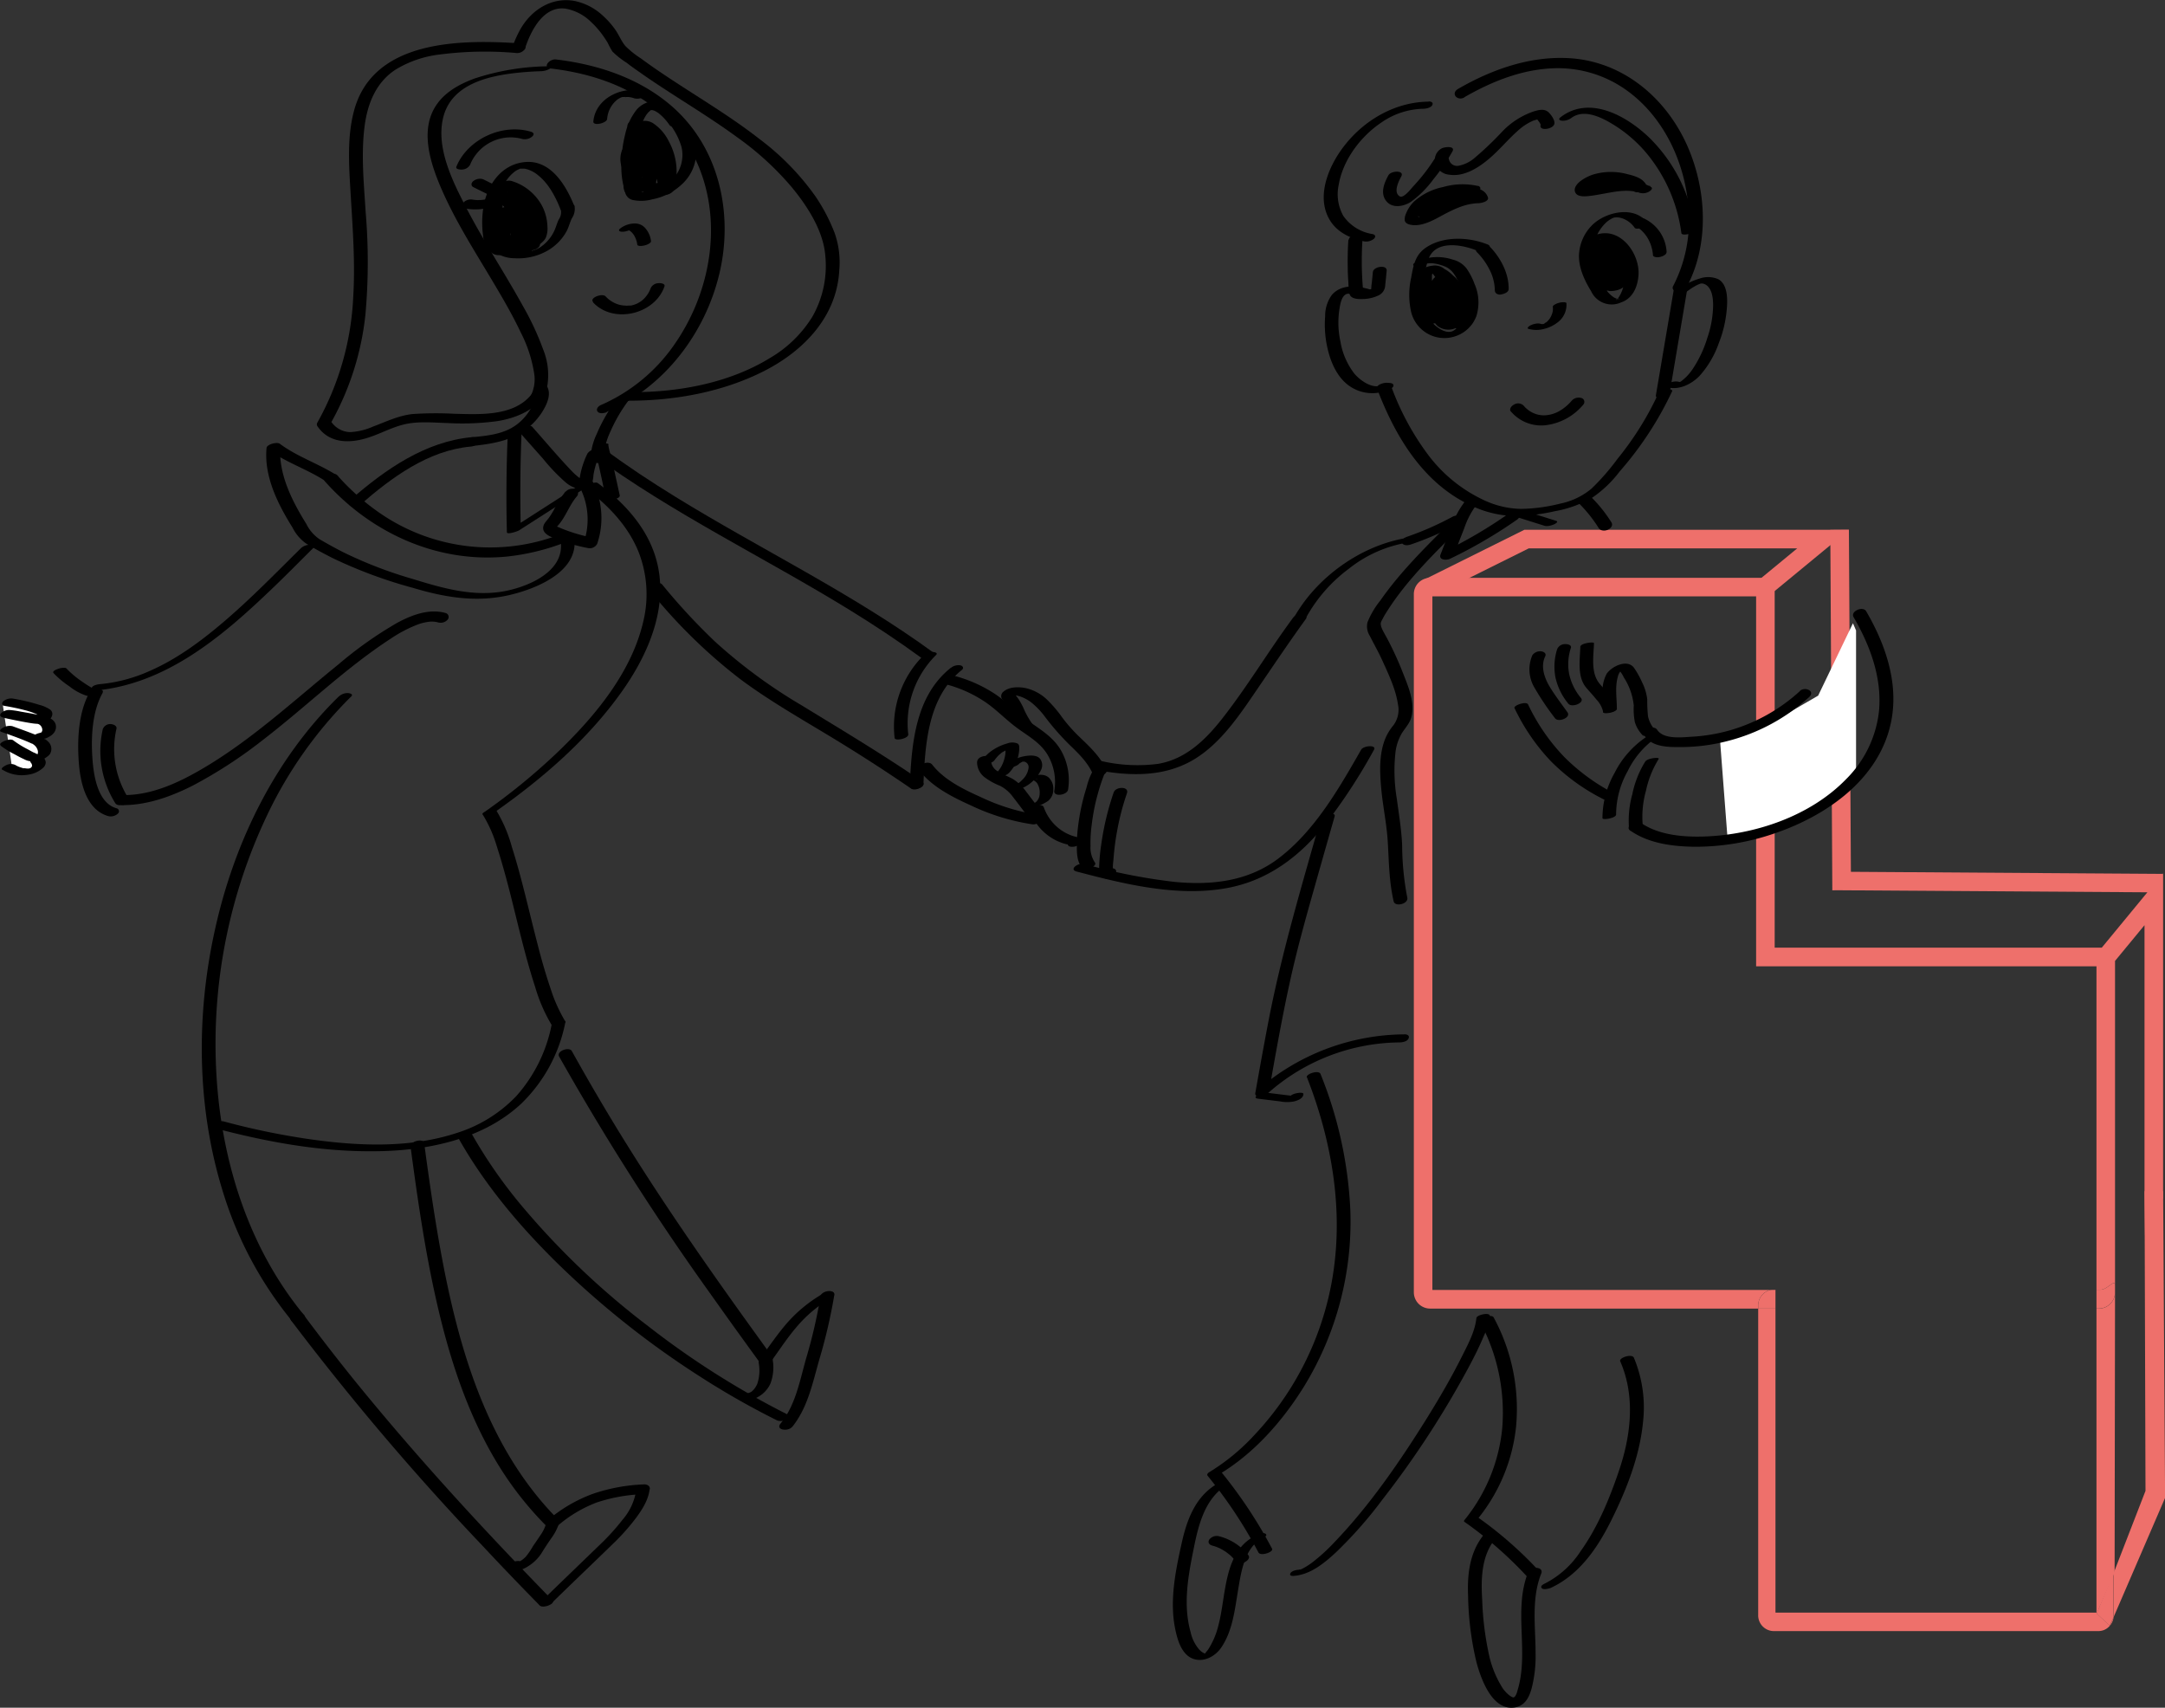 <?xml version="1.0" encoding="UTF-8"?> <svg xmlns="http://www.w3.org/2000/svg" viewBox="0 0 459.71 362.56"><rect x="0" y="0" width="459.71" height="362.56" fill="#333333" stroke="none"/> <defs> <style> .cls-1 { fill: #ee706b; } .cls-2 { fill: none; } .cls-3 { fill: #fff; } </style> </defs> <g id="Слой_2" data-name="Слой 2"> <g id="Layer_1" data-name="Layer 1"> <g> <g> <polygon class="cls-1" points="304.54 126.4 302.78 122.87 323.69 112.47 392.62 112.47 376.07 126.11 373.56 123.06 381.62 116.42 324.62 116.42 304.54 126.4"></polygon> <polyline class="cls-1" points="389.07 189.02 388.64 112.5 392.59 112.47 393.03 187.97"></polyline> <polygon class="cls-2" points="372.89 205.15 372.89 201.15 372.77 205.15 372.89 205.15"></polygon> <path class="cls-2" d="M374.59,219.63V205.15H375l.12-4V126.61H306.42V273.88h68.74v3.72a3.43,3.43,0,0,1-2.23-3.22" transform="translate(-2.27)"></path> <polyline class="cls-2" points="388.73 273.88 445.16 273.88 445.16 205.15 388.73 205.15"></polyline> <path class="cls-2" d="M451.37,204.22V266l6.25-12.56v-57L451.36,204A1.48,1.48,0,0,1,451.37,204.22Z" transform="translate(-2.27)"></path> <path class="cls-2" d="M381.14,201.2h67.42l9.68-11.75-63-.42" transform="translate(-2.27)"></path> <polygon class="cls-2" points="376.84 205.15 372.89 205.15 372.89 201.15 372.89 126.61 304.16 126.61 304.16 273.88 372.89 273.88 372.89 277.6 372.89 273.88 376.84 273.88 388.73 273.88 445.16 273.88 445.16 205.15 388.73 205.15 376.84 205.15"></polygon> <path class="cls-2" d="M448.36,201.2h.2l9.68-11.75-46.33-.31v12Z" transform="translate(-2.27)"></path> <path class="cls-2" d="M451.37,204.22V266l6.25-12.56v-57L451.36,204A1.48,1.48,0,0,1,451.37,204.22Z" transform="translate(-2.27)"></path> <path class="cls-2" d="M431.61,306.93a3.46,3.46,0,0,0,3.86.7L432.84,305l-.4.4" transform="translate(-2.27)"></path> <path class="cls-1" d="M451.07,343.32,462,318l-.42-65.11-3.94,0,.2,63.63-6.72,17.33v9A3.44,3.44,0,0,1,451.07,343.32Z" transform="translate(-2.27)"></path> <polygon class="cls-1" points="448.01 345.17 448 345.17 448.01 345.17 448.01 345.17"></polygon> <rect class="cls-2" x="377.01" y="283.5" width="68.16" height="58.87"></rect> <path class="cls-1" d="M451.07,343.32l-.8,1.85A3.49,3.49,0,0,0,451.07,343.32Z" transform="translate(-2.27)"></path> <path class="cls-1" d="M451.07,343.32a3.44,3.44,0,0,0,0-.46v-9l-3.61,8.71,2.78,2.58h0Z" transform="translate(-2.27)"></path> <path class="cls-2" d="M457.62,196.42,451.36,204a1.48,1.48,0,0,1,0,.21v46.69h6.25Z" transform="translate(-2.27)"></path> <polygon class="cls-2" points="376.84 205.15 372.89 205.15 372.89 201.15 372.89 126.61 304.16 126.61 304.16 273.88 372.89 273.88 445.16 273.88 445.16 205.15 388.73 205.15 376.84 205.15"></polygon> <rect class="cls-2" x="377.01" y="289.66" width="68.16" height="52.71"></rect> <path class="cls-2" d="M379.27,273.81v-5.34h68.16V205.15H375.16V126.61H306.42V273.88h71.75a2.73,2.73,0,0,1,.64-.07Z" transform="translate(-2.27)"></path> <path class="cls-1" d="M379.27,273.81h-.46a2.73,2.73,0,0,0-.64.07h1.1Z" transform="translate(-2.27)"></path> <path class="cls-1" d="M447.92,277.83h-.49v64.54H379.27V277.83H375.6v65a3.34,3.34,0,0,0,3.21,3.46h69.08a3.12,3.12,0,0,0,2.38-1.15l-2.78-2.58,3.79-8.71.09-59-.05.1A3.45,3.45,0,0,1,447.92,277.83Z" transform="translate(-2.27)"></path> <path class="cls-1" d="M461.48,185.53l-67.71-.45L391.34,189l66.9.44-9.68,11.75H379.1V125.68a3,3,0,0,0-3-3H305.93a3.46,3.46,0,0,0-3.45,3.46V274.37a3.46,3.46,0,0,0,3.45,3.45H375.6v-.57a3.39,3.39,0,0,1,2.57-3.38H306.42V126.61h68.74v78.54h72.27v68.66h.87c1.54,0,3.07-2.49,3.07-.83V204.22a1.48,1.48,0,0,0,0-.21l6.26-7.59v57l.11,8.86,3.84-7.93V185.42Z" transform="translate(-2.27)"></path> <polygon class="cls-1" points="449.11 274.84 449.11 272.98 449.11 274.85 449.11 274.84"></polygon> <path class="cls-1" d="M448.3,273.81h-.87v4h.49a3.45,3.45,0,0,0,3.4-2.89l.05-.1V273C451.37,271.32,449.84,273.81,448.3,273.81Z" transform="translate(-2.27)"></path> <path class="cls-1" d="M379.27,277.75v-3.87h-1.1a3.39,3.39,0,0,0-2.57,3.38v.57h3.67Z" transform="translate(-2.27)"></path> </g> <polyline class="cls-3" points="393.45 132.32 386.06 147.69 378.87 151.85 365.26 157.58 366.84 178.23 381.39 173.99 394.11 164.95 394.11 133.85"></polyline> <path d="M78.69,107.23c6.68-5.81,14.41-11.57,23.51-12.42.59,0,1.54-.43,1.61-1.13s-.77-.93-1.32-.87c-9.93.92-18.38,6.84-25.69,13.2-1.48,1.29.85,2.13,1.89,1.22Z" transform="translate(-2.27)"></path> <path d="M22.5,146.6c14.78-1.33,26.59-11.16,36.89-21,3.18-3,6.29-6.18,9.42-9.28.49-.49-.43-.66-.74-.66a2.83,2.83,0,0,0-1.92.74c-5.06,5-10.06,10.13-15.44,14.81-5.07,4.4-10.54,8.58-16.73,11.27a33.1,33.1,0,0,1-10.29,2.75c-.55.05-1.62.18-1.92.74s.24.7.73.66Z" transform="translate(-2.27)"></path> <path d="M21.28,147c-2.35,4.27-2.62,9.92-2.29,14.67.3,4.29,1.48,10.23,6.28,11.6a2.24,2.24,0,0,0,2.05-.55A.65.65,0,0,0,27,171.6c-4.15-1.18-4.91-7.4-5.13-10.95-.27-4.31,0-9.59,2.14-13.45.7-1.29-2.21-1.09-2.73-.16Z" transform="translate(-2.27)"></path> <path d="M28.66,170.93c5.13-.07,10.11-1.89,14.63-4.19A97.9,97.9,0,0,0,58.21,157c9.1-7,17.42-15.17,27.06-21.43a28.48,28.48,0,0,1,5.74-3,11.09,11.09,0,0,1,2.36-.57,5.19,5.19,0,0,1,1.92.14,2,2,0,0,0,2-.55.87.87,0,0,0-.39-1.44c-3.54-1-7.24.43-10.34,2.11a83.44,83.44,0,0,0-12.47,8.83c-9.43,7.63-18.46,16.07-29,22.21-4.94,2.88-10.42,5.42-16.24,5.5-1.66,0-2.22,2.19-.25,2.16Z" transform="translate(-2.27)"></path> <path d="M131.07,87.46c12.25-5.2,21-16.75,24-29.56C158,45.29,155,31.39,145,22.62c-6.86-6-15.75-8.94-24.71-10-1.31-.16-3,1.7-1,1.93,7.74.92,15.42,3.31,21.65,8.11a31.34,31.34,0,0,1,10.54,15c3.87,11.77,1.11,25.12-5.82,35.2a36.9,36.9,0,0,1-15.79,13.13c-.5.21-1.12.81-.72,1.37s1.43.36,1.95.15Z" transform="translate(-2.27)"></path> <path d="M133,85.08a34.3,34.3,0,0,0-4,7,13.89,13.89,0,0,0-1.17,3.65c-.1.81-.11,1.87.67,2.37a2.14,2.14,0,0,0,1.91,0c.21-.09,1.33-.74.79-1.09a.87.87,0,0,1-.47-.72,3.55,3.55,0,0,1,0-1.26,15.28,15.28,0,0,1,1.18-3.47,32.91,32.91,0,0,1,3.75-6.44c.41-.53-.36-.76-.76-.77a2.58,2.58,0,0,0-1.92.77Z" transform="translate(-2.27)"></path> <path d="M109.62,39.16c-5,2.56-3.23,9.21-4.06,13.74l2.89-.61c-1.22-4.41-1.38-9.74,1.21-13.74a7.83,7.83,0,0,1,1.61-1.88,4.08,4.08,0,0,1,.82-.57l.22-.11c-.24.12,0,0,0,0l.28-.11c.11,0,.08,0-.09,0l.23-.07c.07,0,.29-.05,0,0l.23,0c.38,0-.18,0,0,0h.3s.24,0,0,0l.3,0c.2,0,.38.06.54.1a6.36,6.36,0,0,1,2.28,1.18c2.38,1.83,3.83,4.65,4.92,7.38.34.86,3.2,0,2.9-.77-1.81-4.51-5.14-10-10.76-9.26-4.66.58-7.55,4.62-8.43,9a20.87,20.87,0,0,0,.48,9.65c.23.83,2.77.09,2.89-.61.43-2.32.22-4.71.42-7.05.17-2,.54-4.62,2.5-5.62.39-.2.86-.66.3-.95a2.68,2.68,0,0,0-2,.32Z" transform="translate(-2.27)"></path> <path d="M107.09,41.91a11.63,11.63,0,0,1,2.56,2.44,8.56,8.56,0,0,1,.8,1.25c-.1-.19,0,.13.07.17l.12.28c.08.22.15.43.21.65a4.88,4.88,0,0,1,.12.55,2.51,2.51,0,0,1,0,.27s0,.38,0,.24,0,.11,0,.16v.26c0,.19,0,.38-.05.57s-.06.33-.1.49,0,.15,0,.23,0-.06,0-.08,0,.11,0,.16a7.3,7.3,0,0,1-.41.9c-.06.11-.36.53-.11.2-.09.12-.18.25-.28.37s-.19.23-.29.34l-.15.14c-.17.19.25-.19,0,0l-.32.26-.16.11c-.26.19.2-.1.08,0a3,3,0,0,0-.31.15c-.41.21.34-.1,0,0l-.15,0c-.23.08.4,0,.21,0s-.1,0-.15,0c-.28,0,.28,0,.15,0-.3,0,0,0,0,0-.25-.07-.22-.06,0,0-.19-.08-.16-.23,0,0a2.23,2.23,0,0,0-.19-.24c-.17-.2,0,.19,0-.07s-.08-.25-.1-.38a1.92,1.92,0,0,1,0-.22c0-.27,0,.17,0-.06s0-.39,0-.58a9.77,9.77,0,0,1,.28-1.43.83.83,0,0,0,0-.15c0-.11,0,.11,0-.07s.09-.28.14-.42c.12-.33.24-.65.37-1,.33-.78.7-1.55,1.1-2.3l-2.83.24a8.35,8.35,0,0,1-1,7l2.33-.42a4.55,4.55,0,0,1-.76-1,5.57,5.57,0,0,1-.38-1.44,7.12,7.12,0,0,1,0-1.29c0-.22.06-.45.11-.67s.06-.24.08-.36a1.09,1.09,0,0,0,0-.17c0,.12,0,.15,0,.07a4.93,4.93,0,0,1,.22-.53l.09-.18c.13-.28-.12.15,0,0s-.3.18-.29.17a1.77,1.77,0,0,1-1.26.12c-.06,0-.46-.37-.32-.19s0-.11,0,0a1.87,1.87,0,0,0,.07.22,4.22,4.22,0,0,1,.1.62,16,16,0,0,1-.06,2.15c-.12,1.47,2.83,1,2.93-.24a8.54,8.54,0,0,0-.15-3.56c-.48-1.23-2-1.21-3-.49a4,4,0,0,0-1.26,2.23,7.64,7.64,0,0,0-.17,3,5.09,5.09,0,0,0,1.78,3.26,1.91,1.91,0,0,0,2.33-.42,10.11,10.11,0,0,0,1.53-8.56c-.35-1.23-2.41-.58-2.84.23-1.08,2.06-2.36,4.56-2.12,7a2.51,2.51,0,0,0,2.94,2.24c3.47-.29,5.73-4.08,5.32-7.31-.35-2.74-2.45-4.92-4.58-6.48-1-.75-3.56.68-2.24,1.65Z" transform="translate(-2.27)"></path> <path d="M134.46,38a4.06,4.06,0,0,1,.2,1.42,2.78,2.78,0,0,0,.41,1.52c.59.8,3.18.12,2.78-1-1.12-3.2-.86-7-.25-10.25A15.76,15.76,0,0,1,139.14,25a7,7,0,0,1,.55-.86c-.15.19.15-.17.19-.22s.24-.24.36-.36-.26.18,0,0l.14-.11c.25-.24-.22.06.11-.07s-.32,0,.09,0-.32,0-.11,0l.29,0c-.37,0,0,0,.14,0-.36-.05.2.07.3.11s0,0,0,0l.33.17c.19.11.37.22.54.34a11.23,11.23,0,0,1,2.36,2.55c.69.93,3.47-.12,2.67-1.22-1.25-1.7-2.86-3.5-5.06-3.83a5.23,5.23,0,0,0-4.66,1.88,12.72,12.72,0,0,0-2.33,5,26.9,26.9,0,0,0-.83,6.19A17.62,17.62,0,0,0,135,40.7l2.78-1a4,4,0,0,1-.2-1.42,2.75,2.75,0,0,0-.41-1.51c-.69-.94-3.47.12-2.67,1.21Z" transform="translate(-2.27)"></path> <path d="M135.24,28.5c-.2,1.82-1.14,3.72.13,5.37.32.42,1.12.38,1.56.25s1.2-.46,1.23-1l.16-2.91-2.92.3v6.94c0,1.36,2.78.82,2.91-.29a17.53,17.53,0,0,0-.46-6.49c-.13-.5-.86-.58-1.28-.53A2,2,0,0,0,135,31c-1.05,1.87-.14,3.75.65,5.52.4.9,2.12.59,2.64-.06,1.09-1.39,1.63-3.25.53-4.8a2.74,2.74,0,0,0-4.5.3,5.21,5.21,0,0,0-.07,3.4c.13.65,1.21.6,1.67.46s1.37-.56,1.22-1.23a4.93,4.93,0,0,1-.13-2.31,1.09,1.09,0,0,0,.05-.17s-.11.18,0,0l.07-.13c.08-.19-.15.17-.06.08a1.45,1.45,0,0,1-.33.21,1.37,1.37,0,0,1-.59.16c.17,0-.43,0-.2,0l-.18,0h0c-.23-.08.06.06.12.09s-.16-.18,0,0a.94.94,0,0,0,.1.1,2.88,2.88,0,0,1,.22.27s.05.09.08.14-.05-.16,0,0,.1.24.14.36a2.49,2.49,0,0,1,.09.37l0,.19c0,.09,0,.25,0,.06a3.65,3.65,0,0,1-.17,1c0,.11,0,0,0-.05l-.06.15c0,.09-.09.18-.14.27a2.26,2.26,0,0,1-.16.26c0,.06-.24.34-.1.16l2.64-.07c-.61-1.35-1.64-3.09-.82-4.56l-2.81.3a16.19,16.19,0,0,1,.44,6l2.91-.29,0-6.95c0-.67-.73-.84-1.29-.77s-1.59.39-1.63,1.07l-.15,2.91,2.79-.75c-1-1.26,0-3.08.11-4.47s-2.79-.84-2.91.3Z" transform="translate(-2.27)"></path> <path d="M136.19,48.75a1.77,1.77,0,0,0,.22-.16s-.27.15-.13.08.21-.1,0,0-.07,0,0,0l-.25.08-.24,0c.13,0,.22,0-.21,0,.26,0-.29,0-.08,0h.1s-.25,0-.13,0a2.7,2.7,0,0,1,.4.14l-.18-.08a3,3,0,0,1,1.11,1l-.08-.13a5.05,5.05,0,0,1,.87,2.27c0,.19.41.25.52.26a3.23,3.23,0,0,0,1.07-.12,3,3,0,0,0,1-.43c.16-.12.35-.26.32-.49a5.08,5.08,0,0,0-1-2.47,3.23,3.23,0,0,0-.89-.84,3,3,0,0,0-1.71-.41,5.16,5.16,0,0,0-2.86,1c-.12.09-.38.28-.32.48s.37.25.52.26a3,3,0,0,0,1.07-.12,3,3,0,0,0,1-.43Z" transform="translate(-2.27)"></path> <path d="M128.2,64.2c4.35,4.65,13.13,2.53,15.16-3.39.22-.65-.9-.73-1.27-.69a1.88,1.88,0,0,0-1.63,1,6.06,6.06,0,0,1-1.8,2.62,5.43,5.43,0,0,1-.53.38l-.37.22c-.39.22.24-.1-.17.09l-.39.16s-.45.17-.15.07c-.26.08-.54.16-.81.22.26-.06-.08,0-.16,0l-.42,0a3,3,0,0,1-.62,0,5.63,5.63,0,0,1-1.47-.24,6.13,6.13,0,0,1-2.69-1.7c-.73-.78-3.49.3-2.68,1.16Z" transform="translate(-2.27)"></path> <path d="M118.87,14.07a51.84,51.84,0,0,0-15.78,2.58c-3.13,1.14-6.28,2.83-8.18,5.67-3.5,5.19-1.32,12.1.9,17.33,3.14,7.37,7.56,14.13,11.62,21,1.92,3.24,3.8,6.51,5.41,9.92a28.61,28.61,0,0,1,2.83,8.57,7.82,7.82,0,0,1-1.59,6.29,6.93,6.93,0,0,1-2.73,1.83l-.58.21-.51.14c-.1,0-.71.17-.43.11a20.37,20.37,0,0,1-2.58.41c-1.06.11-2.12.16-3.19.17a4,4,0,0,0-2,.55c-.38.29-.48.55.15.54,5.44-.1,14.82-.91,16.29-7.57a14.38,14.38,0,0,0-.89-7.61,59.37,59.37,0,0,0-4.35-9.32c-3.9-7.07-8.39-13.8-12.1-21-2.82-5.46-6.29-12.45-4.82-18.79,1.71-7.36,9.88-9.06,16.21-9.69,1.49-.15,3-.24,4.46-.29a4,4,0,0,0,2.05-.55c.38-.28.49-.56-.14-.54Z" transform="translate(-2.27)"></path> <path d="M112.9,9.22c-12.68-.86-31.41-.88-35.46,14.31-1.52,5.67-1.06,11.79-.72,17.58.44,7.33,1,14.66.55,22a60.18,60.18,0,0,1-7.61,26.61.7.7,0,0,0,0,.75c2.09,3.1,5.5,3.65,9,2.92s6.33-2.6,9.66-3.34c2.91-.65,6.13-.31,9.08-.23A55.44,55.44,0,0,0,108,89.39c3.58-.61,7.14-2,9.48-4.86,1.13-1.4-1.63-1.7-2.4-.75-3.74,4.63-10.9,4.2-16.27,4.07a75,75,0,0,0-8.87.05c-3,.3-5.72,1.64-8.52,2.69a13.66,13.66,0,0,1-4.82,1.15,5,5,0,0,1-4.18-2.5l0,.75a59.68,59.68,0,0,0,7.44-23.17A125.32,125.32,0,0,0,79.91,45c-.37-6-1-12.2-.22-18.23.62-4.78,2.43-9.3,6.59-12a23.23,23.23,0,0,1,9.37-3.2,75.09,75.09,0,0,1,16.21-.32,2,2,0,0,0,1.89-.87c.28-.63-.24-1.07-.85-1.11Z" transform="translate(-2.27)"></path> <path d="M113.83,10.05c1.24-3.68,3.9-8.86,8.57-8.21a10.32,10.32,0,0,1,5.38,2.83,18.26,18.26,0,0,1,2.43,2.76c.39.53.75,1.09,1.1,1.66a17.29,17.29,0,0,0,1,1.85,17.32,17.32,0,0,0,3,2.37c1,.79,2.12,1.56,3.2,2.32,2.19,1.54,4.43,3,6.69,4.46,4.55,2.93,9.16,5.8,13.53,9a62.6,62.6,0,0,1,11.78,10.8c3.27,4,6.56,9.1,7,14.36a21.85,21.85,0,0,1-2.75,13,25.91,25.91,0,0,1-9,8.76c-8.46,5.2-19,7.22-28.85,7.24-.61,0-1.62.18-1.91.82s.24,1,.82,1c9.75,0,19.91-1.84,28.66-6.28,8.44-4.29,15.47-11.52,16-21.42a18.74,18.74,0,0,0-1-7.94,38.65,38.65,0,0,0-4-7.66A54.76,54.76,0,0,0,163.52,29.5c-4.57-3.57-9.47-6.68-14.34-9.8-2.46-1.58-4.91-3.16-7.31-4.8-1.18-.81-2.35-1.64-3.5-2.49a19.8,19.8,0,0,1-3.28-2.61c-.91-1.06-1.46-2.54-2.3-3.68a18.35,18.35,0,0,0-2.65-2.92,12.55,12.55,0,0,0-5.88-3c-4.83-.87-9.12,1.86-11.49,6a24,24,0,0,0-1.85,4.25c-.36,1.09,2.56.73,2.91-.32Z" transform="translate(-2.27)"></path> <path d="M127.84,96.36c17.24,12.67,36.58,21.92,54.76,33.09,5.22,3.21,10.32,6.58,15.27,10.19.63.47,3.11-.69,2.73-1-17.32-12.66-36.69-21.94-54.91-33.16-5.17-3.18-10.23-6.53-15.12-10.12-.63-.47-3.11.69-2.73,1Z" transform="translate(-2.27)"></path> <path d="M126.42,103.54c4.87,3.58,9.23,8.06,11.49,13.76a24.59,24.59,0,0,1,1,14.45c-2.47,10.92-10.24,20.24-18.11,27.82a133.24,133.24,0,0,1-15.91,13c-.55.38.49.42.67.41a4,4,0,0,0,1.94-.68c9.94-7,19.42-15.18,26.54-25.1,6-8.31,10.64-19,7.32-29.27-2.07-6.4-6.84-11.46-12.16-15.37-.62-.46-3.08.7-2.74,1Z" transform="translate(-2.27)"></path> <path d="M74.18,147.89C60.7,161.06,52.08,178.73,48,197c-4.17,18.47-4,38.27,1.72,56.4a80.1,80.1,0,0,0,14.51,27c.56.67,3.33-.33,2.71-1.07-11.82-14.25-17.6-32.63-18.7-50.93A113,113,0,0,1,59,173.05a89.31,89.31,0,0,1,17.87-25.21c.5-.49-.43-.69-.75-.7a2.79,2.79,0,0,0-1.92.75Z" transform="translate(-2.27)"></path> <path d="M47.52,239.42c11,2.94,22.35,5.06,33.77,5,11,0,23.15-2.25,31.55-10a32.7,32.7,0,0,0,9.46-17.32c.21-1-2.69-.5-2.89.41a32,32,0,0,1-7.54,15.23,29.8,29.8,0,0,1-12.56,7.78C89,243.92,77.59,243.29,67,241.71a154.45,154.45,0,0,1-17.17-3.61,2.71,2.71,0,0,0-2,.3c-.28.17-1,.84-.29,1Z" transform="translate(-2.27)"></path> <path d="M104.71,172.84a27.52,27.52,0,0,1,3,6.68c1,3.09,1.88,6.26,2.7,9.42,1.76,6.86,3.28,13.81,5.48,20.55a34.45,34.45,0,0,0,3.57,8.21c.43.67,3.09-.48,2.89-.77a32.88,32.88,0,0,1-3.21-7.16c-1.08-3.18-2-6.43-2.82-9.68-1.77-6.78-3.25-13.66-5.38-20.34a30.36,30.36,0,0,0-3.28-7.68c-.45-.67-3.09.49-2.9.77Z" transform="translate(-2.27)"></path> <path d="M121,224.32a552.17,552.17,0,0,0,32.25,50.55q5.1,7.2,10.3,14.33c.65.9,3.45-.13,2.67-1.2-11.75-16.18-23.31-32.52-33.69-49.63q-4.56-7.53-8.85-15.24c-.53-.95-3.33,0-2.68,1.19Z" transform="translate(-2.27)"></path> <path d="M99.32,241.11c5.68,10.25,13.36,19.33,21.71,27.48a188.23,188.23,0,0,0,29.06,23.13,170,170,0,0,0,17.25,9.87,2.62,2.62,0,0,0,1.86-.16c.13-.05,1.32-.6.87-.83a180.13,180.13,0,0,1-30.11-19,166.72,166.72,0,0,1-26.75-25.41,102.46,102.46,0,0,1-11-15.87c-.4-.72-3.14.34-2.9.77Z" transform="translate(-2.27)"></path> <path d="M65,280.8c.62,0,1.62-.19,1.91-.83s-.23-1-.82-1-1.62.19-1.91.83.24,1,.82,1Z" transform="translate(-2.27)"></path> <path d="M136.87,33.52a29.68,29.68,0,0,0-.93,3.83,9,9,0,0,0-.16,2.32,1.54,1.54,0,0,0,.47,1.08,1.67,1.67,0,0,0,1.05.22,4.34,4.34,0,0,0,1.79-.48,5.56,5.56,0,0,0,2.25-2.67,9.12,9.12,0,0,0,.88-4.08,5.6,5.6,0,0,0-2.16-4.37,1.31,1.31,0,0,0-.93-.13,4.07,4.07,0,0,0-1.29.37,6,6,0,0,0-3.41,4.6,5.41,5.41,0,0,0,.4,2.81,1.1,1.1,0,0,0,.39.51,4.59,4.59,0,0,0,.49.26,2.48,2.48,0,0,0,.8.2c1.39.11,3.1-.55,3.32-2.06a3.55,3.55,0,0,0-.18-2c-.21-.36-.58-.38-1-.38a2.92,2.92,0,0,0-2,.8,3,3,0,0,0-.36,1.65c0,.56,2.83.18,2.9-.78a4.77,4.77,0,0,1,.17-1c0-.1.13-.19-.05,0-.38.46-1.86,1-2.54.54.09.07,0,0,0-.06s0,.08.06.11a3.85,3.85,0,0,1,.16.69l0,.44a1.77,1.77,0,0,1,0,.23v.11c0,.11,0-.14,0,0a3.82,3.82,0,0,1-.22.82c-.06.16.13-.15,0,0s.09-.06,0,0-.22.11.17-.1a5,5,0,0,0,.58-.22,4.14,4.14,0,0,0,.6-.09c-.23,0,.33,0,.15,0s.24.09,0,0l-.26-.1c.22.09-.08,0-.14-.09a.83.83,0,0,1-.27-.42,4.94,4.94,0,0,1-.35-2.22,5.09,5.09,0,0,1,.78-2.32,5.24,5.24,0,0,1,.74-.88c.21-.2-.15.11.08-.07l.29-.21c.06,0,.32-.17,0,0l.33-.17-2.22.25a5.36,5.36,0,0,1,.82.76c.05.06.1.13.16.19s.17.24.09.13c.1.15.19.3.28.45a5.48,5.48,0,0,1,.58,1.88,6.71,6.71,0,0,1,.06,1,5,5,0,0,1-.08.86,9.36,9.36,0,0,1-1.21,3.4l-.11.17c.13-.22,0,0,0,0l-.21.29c-.13.16-.3.3-.43.46.22-.28.1-.1,0,0s.27-.15.15-.08-.3.11.21-.09c-.23.09.43-.13.27-.09,0,0,.54-.1.63-.1-.16,0,.39,0,.22,0s.32.08.15,0c.06,0,.18.11,0,0s0,0,0,0,.06.15,0,0a2.32,2.32,0,0,1-.16-.51,6,6,0,0,1,.08-2.08,29.79,29.79,0,0,1,1-4c.16-.55-.93-.45-1.19-.4a3.88,3.88,0,0,0-1.11.35c-.2.12-.5.27-.57.51Z" transform="translate(-2.27)"></path> <path d="M140.22,125.33a112.84,112.84,0,0,0,19.23,18.85c6.48,4.83,13.57,8.79,20.46,13q8.06,4.92,15.86,10.26c.94.64,3.55-.69,2.26-1.57-8.3-5.69-16.91-10.84-25.49-16.09a111.12,111.12,0,0,1-18.42-13.54,130.41,130.41,0,0,1-11.24-12.14c-.75-.91-3.53.18-2.66,1.22Z" transform="translate(-2.27)"></path> <path d="M197.51,163.6c2.68,3.46,7,5.63,10.92,7.4a46.31,46.31,0,0,0,13,4,1.9,1.9,0,0,0,1.89-.88c.29-.65-.27-1.1-.88-1.18a43.51,43.51,0,0,1-12-3.75c-3.63-1.62-7.76-3.66-10.24-6.87-.79-1-3.55.1-2.66,1.26Z" transform="translate(-2.27)"></path> <path d="M234.37,163.34c7.16,1.42,14.74,1.82,21.25-2,6-3.54,10.08-9.86,13.93-15.5,3.31-4.84,6.57-9.7,10-14.42.43-.59-.37-1-.85-1.08a2.1,2.1,0,0,0-1.89.85c-5.17,7-9.69,14.59-15.08,21.45-3.53,4.48-7.72,8.54-13.55,9.53a34,34,0,0,1-12.14-.62,2.2,2.2,0,0,0-2.05.55c-.39.44-.34,1.12.34,1.25Z" transform="translate(-2.27)"></path> <path d="M230.75,185c10.19,2.68,21.39,5.47,32,3.55,8.62-1.56,15.36-6.61,20.77-13.33a120.2,120.2,0,0,0,10.48-16c.68-1.18-2.22-.9-2.7-.07-4.73,8.28-9.88,17.3-17.63,23.15-6.42,4.84-14.2,5.68-22,4.93a120.9,120.9,0,0,1-19.12-3.79,2.4,2.4,0,0,0-2.05.55c-.45.43-.32.87.28,1Z" transform="translate(-2.27)"></path> <path d="M360.32,62a17.21,17.21,0,0,1,1.83-1.23,8.52,8.52,0,0,1,.8-.4c-.15.06.6-.24.31-.13l.19-.05.17,0h0c-.06,0-.06,0,.15,0a2.32,2.32,0,0,1,.68.24c1.4.87,1.57,2.92,1.58,4.4a22.32,22.32,0,0,1-1.26,7,24.69,24.69,0,0,1-3.2,6.69,10.69,10.69,0,0,1-2.2,2.33,1.3,1.3,0,0,1-.42.25s-.18.06-.07,0c-.08,0,.1,0,.22,0H359a1.73,1.73,0,0,1-.38-.07,3.07,3.07,0,0,0-2,.35c-.27.14-1,.66-.33.84,2.48.67,5.15-.65,6.85-2.41a20.52,20.52,0,0,0,4.11-7A25.35,25.35,0,0,0,369,64.56c.06-1.77-.1-4.23-1.81-5.25a5.37,5.37,0,0,0-4-.18,15.15,15.15,0,0,0-5.08,2.65c-.45.34-.35.65.2.72a3.26,3.26,0,0,0,2.05-.54Z" transform="translate(-2.27)"></path> <path d="M323.11,87.38a8.46,8.46,0,0,0,7.34,2.9,12.35,12.35,0,0,0,8-4.36.86.86,0,0,0-.38-1.42,2,2,0,0,0-2.05.55,9.89,9.89,0,0,1-2.63,2.21,6.93,6.93,0,0,1-2.67.88,5.37,5.37,0,0,1-2.61-.34,5.77,5.77,0,0,1-2.33-1.7,1.67,1.67,0,0,0-2-.22c-.49.23-1.16.94-.69,1.5Z" transform="translate(-2.27)"></path> <path d="M326.87,69.83a6.22,6.22,0,0,0,3.26,0,7.39,7.39,0,0,0,2.75-1.29,4.65,4.65,0,0,0,2-4.15c0-.19-.41-.22-.51-.23a3.79,3.79,0,0,0-2.05.55c-.15.1-.36.24-.33.46a3.27,3.27,0,0,1-.28,1.77,4.2,4.2,0,0,1-.45.8c.08-.1,0,0-.05.07l-.14.16a4,4,0,0,1-.35.36l-.16.14c-.15.13.16-.11-.05,0a2.17,2.17,0,0,0-.39.25c.17-.09.2-.11.09,0l-.07,0-.25.12.2-.09-.13.05c-.13,0-.33.06.11,0-.06,0-.38.09-.08,0s0,0-.08,0c.35-.1.22,0,.09,0h-.21c.33-.06.08,0,0,0a.75.75,0,0,1-.21,0c.25.07,0,0,0,0l-.28-.08a2.24,2.24,0,0,0-.93,0,3.92,3.92,0,0,0-1.1.35c-.28.14-1,.61-.34.8Z" transform="translate(-2.27)"></path> <path d="M305.63,21.58c-6.9.06-13.34,3.69-17.62,9-3.26,4-6.27,10.46-3.69,15.57,1.5,3,4.5,4.44,7.63,5.1a2.6,2.6,0,0,0,2.05-.55c.43-.42.36-.82-.25-1a9.3,9.3,0,0,1-6.24-3.86,9.39,9.39,0,0,1-1-6.51C287.39,34,291.13,29,295.6,26a16.18,16.18,0,0,1,8.87-2.91c.57,0,1.63-.2,1.92-.77s-.24-.78-.76-.78Z" transform="translate(-2.27)"></path> <path d="M313.21,20.64c6-3.45,12.63-6.08,19.62-6.16A25,25,0,0,1,347.42,19c8.27,5.78,12.93,16,13.41,25.95a30,30,0,0,1-3.29,15.78c-.36.66.32,1.2.9,1.3a1.85,1.85,0,0,0,1.88-.91c5-9.23,4.36-21,.11-30.43-4.6-10.13-13.75-17.75-25.14-18.35-8.28-.43-16.3,2.43-23.39,6.52-1.7,1-.16,2.67,1.31,1.82Z" transform="translate(-2.27)"></path> <path d="M301.86,114.08c-10.2,1.33-20.2,8.43-25.07,17.47-.26.47,1,.31,1.16.29.51-.08,1.42-.29,1.7-.8a32.45,32.45,0,0,1,9-10.27,27.07,27.07,0,0,1,12.65-5.6c.32,0,1.69-.35,1.7-.8s-.85-.33-1.17-.29Z" transform="translate(-2.27)"></path> <path d="M282.74,173.69c-4,14.18-8.23,28.25-11.05,42.72-1,5.2-1.95,10.43-2.87,15.65-.22,1.24,2.22.45,2.62.09a42.68,42.68,0,0,1,28-10.84c.6,0,1.62-.19,1.91-.81s-.24-.91-.8-.9a47.88,47.88,0,0,0-31.44,12l2.62.1c1.43-8.12,2.86-16.24,4.66-24.28,1.4-6.23,3.11-12.39,4.85-18.53q2.2-7.78,4.42-15.56c.3-1.08-2.62-.68-2.91.34Z" transform="translate(-2.27)"></path> <path d="M348.52,176.39c3.86,2.67,8.85,3.31,13.43,3.38a51.54,51.54,0,0,0,17.23-2.87c11.1-3.8,22.26-11.59,24.67-23.79,1.61-8.16-1.26-16.37-5.33-23.35-.67-1.15-3.42,0-2.65,1.28,3.52,6.05,6.09,13,5.36,20.12a24.06,24.06,0,0,1-7,14.3c-7.58,7.79-19.24,11.74-29.93,12.13-4.59.16-9.81-.28-13.6-2.89-1.07-.74-3.59.75-2.22,1.69Z" transform="translate(-2.27)"></path> <path d="M115.62,82.9c.7,1.42-.12,3-.88,4.22a11,11,0,0,1-2.91,3.14c-2.69,1.92-6,2.24-9.23,2.56-.58.06-1.53.4-1.62,1.09s.8.85,1.3.8c4-.41,8.24-1,11.59-3.47a14.16,14.16,0,0,0,3.61-3.91c.9-1.47,1.87-3.51,1-5.21-.3-.62-1.08-.64-1.68-.48-.39.1-1.51.65-1.22,1.26Z" transform="translate(-2.27)"></path> <path d="M106.08,52.42a7.43,7.43,0,0,0,5.52,2.41,12.53,12.53,0,0,0,6.88-1.59,10.63,10.63,0,0,0,4.11-4.17c.46-.87.67-1.81,1.09-2.69a3.54,3.54,0,0,0,.58-2.66c-.29-.84-3.16,0-2.9.77a2.74,2.74,0,0,1-.45,2.12c-.34.7-.53,1.44-.84,2.16a8.45,8.45,0,0,1-2.81,3.53c-2.47,1.79-6.52,1.56-8.46-.94-.51-.64-3.29.32-2.72,1.06Z" transform="translate(-2.27)"></path> <path d="M144.11,25.88A14.68,14.68,0,0,1,147,31.29a7.4,7.4,0,0,1-.93,5.49A8.17,8.17,0,0,1,142,40.16c-.75.29-4.61,1.42-4.05-.48.19-.67-.88-.81-1.29-.77A1.84,1.84,0,0,0,135,40a2.13,2.13,0,0,0,1.78,2.49,8.88,8.88,0,0,0,4-.17,12.64,12.64,0,0,0,6.74-3.64,9.29,9.29,0,0,0,2.58-6.79c-.16-2.72-1.74-5.09-3.34-7.19-.68-.89-3.47.16-2.67,1.2Z" transform="translate(-2.27)"></path> <path d="M109.12,40.17a9.23,9.23,0,0,1,5.76,5.12,8.87,8.87,0,0,1,.81,3.86,2,2,0,0,1-.56,1.61,2.1,2.1,0,0,0-1,1.82l2.9-.77a34.49,34.49,0,0,0-4.47-11.27c-.53-.87-3.17-.08-2.78,1l3.62,9.89c.43,1.17,3.13.45,2.9-.77A27.44,27.44,0,0,0,113,41.83c-.51-.86-2.71-.17-2.8.75a21.27,21.27,0,0,0,.42,6.61c.44,1.92,1,4.13,3.42,4,.71,0,1.65-.52,1.6-1.33s-1.61-.74-2.14-.53a1.84,1.84,0,0,0-1.06.81c-.13.25,0,.89-.05,1l.44-.45c.88-.66,1.39.12.82-.43a1.77,1.77,0,0,0-1.94-.13c-.39.17-1.24.85-.73,1.34a2.69,2.69,0,0,0,2.92.74,2.3,2.3,0,0,0,1.28-.92c.28-.5.1-.87,0-1.39l-.08.49,0-.1-.44.46-1.16.3-.61-.17.07,0-.32-.39v.09l1.6-1.33c.52,0,.29.1.18-.1s-.2-.25-.28-.39a5.86,5.86,0,0,1-.36-1,19.79,19.79,0,0,1-.57-2.42,19.3,19.3,0,0,1-.2-5.09l-2.79.75a26.11,26.11,0,0,1,3.08,8.38l2.9-.77-3.62-9.9-2.79,1a33.07,33.07,0,0,1,4.24,10.83c.25,1.23,3,.44,2.9-.77,0,.1.46-.33.51-.38a3.05,3.05,0,0,0,.73-.94,5.11,5.11,0,0,0,.34-2.33A10.18,10.18,0,0,0,117.52,44a10.9,10.9,0,0,0-6.68-5.59,2.17,2.17,0,0,0-2,.55.7.7,0,0,0,.33,1.24Z" transform="translate(-2.27)"></path> <path d="M138.72,28.23c.12-.2.36-.36.47-.57h0c-.68,0-.88,0-.61.12a.53.53,0,0,1,.17.08,9.38,9.38,0,0,1,1.47,1.35,11.56,11.56,0,0,1,2,3.43,12,12,0,0,1,.27,7.82l2.92-.5c-1.74-4.45-1.59-11.28-7.27-12.83l.62.84a3.3,3.3,0,0,0-.46-2.1c-.56-1-3.08-.17-2.77,1,.61,2.36,2.16,4.28,3.05,6.52a6.3,6.3,0,0,1,.49,3.32c-.2,1.39-.65,2.76-.17,4.15.28.86,1.45.7,2.08.45l1.54-.63c.53-.22,1.1-.9.69-1.47s-1.4-.42-2-.19l-1.54.63,2.08.44c-.44-1.32.13-2.65.26-4a7.52,7.52,0,0,0-.57-3.5c-.89-2.24-2.44-4.17-3.06-6.52l-2.77,1a1.76,1.76,0,0,1,.18,1.08.8.8,0,0,0,.63.84c2,.54,3.27,2.39,4,4.24.92,2.42,1.14,5,2.08,7.44.51,1.3,2.6.54,2.92-.5a13.4,13.4,0,0,0-1.12-10.13,9.75,9.75,0,0,0-3.45-3.94c-2-1.1-3.88,0-5,1.78-.37.62.34,1.12.88,1.18a1.94,1.94,0,0,0,1.89-.88Z" transform="translate(-2.27)"></path> <path d="M102.08,35a9.29,9.29,0,0,1,11.16-5.48,2.43,2.43,0,0,0,2.05-.55c.48-.43.3-.84-.27-1-6.06-1.82-13.42,1.53-15.84,7.4-.25.62.95.66,1.25.62a2,2,0,0,0,1.65-1Z" transform="translate(-2.27)"></path> <path d="M131.19,25.26a5.83,5.83,0,0,1,2.14-4.1l.21-.15c-.14.1.09-.06.12-.07l.3-.17.1-.05.32-.12c-.21.08,0,0,.08,0s.37-.09.07,0l.27,0s.37-.05.23,0,.2,0,.23,0h.34c.24,0-.26,0,.16,0a5.06,5.06,0,0,1,1.21.28,2.72,2.72,0,0,0,2-.31c.32-.19.94-.76.29-1-4.5-1.6-10.54,1.14-11,6.22-.05.59.82.56,1.22.49a3.31,3.31,0,0,0,1.1-.36c.19-.1.54-.31.57-.55Z" transform="translate(-2.27)"></path> <path d="M120.61,324a27.9,27.9,0,0,1,8.33-5,34.44,34.44,0,0,1,9.7-1.76c.63,0,1.53-.45,1.6-1.16s-.77-1-1.33-.93a37.82,37.82,0,0,0-10.75,2,31.47,31.47,0,0,0-9.47,5.51c-1.51,1.26.81,2.22,1.92,1.3Z" transform="translate(-2.27)"></path> <path d="M24.07,154.93a20.94,20.94,0,0,0,2.66,15.56c.7,1.12,3.46,0,2.65-1.28A19.42,19.42,0,0,1,27,154.72c.16-.71-.82-1-1.34-1a1.69,1.69,0,0,0-1.6,1.18Z" transform="translate(-2.27)"></path> <path d="M89.45,243.47c1.63,12.23,3.41,24.47,6.37,36.46,2.6,10.5,6.17,20.85,11.72,30.18A71,71,0,0,0,118.31,324c.8.79,3.55-.32,2.68-1.19-15.76-15.72-21.75-37.88-25.5-59.18-1.22-6.95-2.21-13.93-3.15-20.92-.15-1.12-3.06-.44-2.89.77Z" transform="translate(-2.27)"></path> <path d="M63.94,280.15a560.82,560.82,0,0,0,40.76,48q6,6.42,12.19,12.71c.67.69,3.42-.37,2.69-1.11-14.67-15-28.89-30.48-42.12-46.78Q71.91,286.08,66.64,279c-.56-.75-3.36.23-2.7,1.11Z" transform="translate(-2.27)"></path> <path d="M119.56,340.2c4.23-4.13,8.52-8.21,12.76-12.34a45.9,45.9,0,0,0,5.05-5.66c1.32-1.8,2.64-3.86,2.84-6.14.08-.92-2.8-.34-2.87.45a12.43,12.43,0,0,1-2.89,6.15,47.82,47.82,0,0,1-5,5.48c-4.19,4.06-8.4,8.09-12.57,12.17-.49.48.42.63.72.63a2.9,2.9,0,0,0,1.93-.74Z" transform="translate(-2.27)"></path> <path d="M166.28,288.65c1.71-2.38,3.33-4.84,5.25-7.06a27.62,27.62,0,0,1,7.33-6.07c.45-.25.81-.85.24-1.18a2.31,2.31,0,0,0-2,.26,30.44,30.44,0,0,0-7.89,6.49c-2,2.36-3.77,4.94-5.59,7.46-.4.56.35.88.8.9a2.34,2.34,0,0,0,1.91-.8Z" transform="translate(-2.27)"></path> <path d="M170.44,303c3.34-4.11,4.37-9.36,5.79-14.33a114.83,114.83,0,0,0,3.19-13.7c.22-1.37-2.73-1-2.93.26a106.79,106.79,0,0,1-3,13c-1.37,4.77-2.27,10.1-5.48,14-1.14,1.4,1.62,1.71,2.4.75Z" transform="translate(-2.27)"></path> <path d="M118.2,323.55a7.93,7.93,0,0,1-1.1,2.27c-.53.82-1.1,1.62-1.65,2.43a16.18,16.18,0,0,1-1.5,2.21,5.4,5.4,0,0,1-1,.84l-.3.19c-.26.17.1,0-.16.09l-.38.16c.27-.11-.26,0,.14,0l.69,0-.11,0,.47.26,0,.2-.27.46.06-.05a.64.64,0,0,0-.31-1.15,2.36,2.36,0,0,0-2.05.54.83.83,0,0,0-.21,1.12,1.63,1.63,0,0,0,1.46.38,6.44,6.44,0,0,0,2.47-1,8.9,8.9,0,0,0,3-3.07c.61-1,1.29-2,1.94-2.94a10.61,10.61,0,0,0,1.63-3.26c.27-1.19-2.67-.77-2.91.32Z" transform="translate(-2.27)"></path> <path d="M163.34,289.18a9,9,0,0,1-.24,4.52,3.68,3.68,0,0,1-.34.69,4.38,4.38,0,0,1-.28.42l-.14.18c-.11.15.09-.09,0,0a4,4,0,0,1-.36.35l-.17.14c.09-.08.09-.06,0,0l-.19.11c-.22.14.15,0,0,0l-.21.08c-.19.09.36-.1,0,0s-1.41.52-1.25,1.13,1.25.46,1.65.35a6.2,6.2,0,0,0,4.06-3.43,9.68,9.68,0,0,0,.41-5.36c0-.23-.38-.37-.56-.41a2.51,2.51,0,0,0-1.09.06c-.47.14-1.34.49-1.25,1.13Z" transform="translate(-2.27)"></path> <path d="M112.55,91.73l5,5.63a40.63,40.63,0,0,0,4.77,5,5.85,5.85,0,0,0,2.62,1.36c1,.15,2.7-.26,3.11-1.36a8.17,8.17,0,0,0,.24-1.56c.1-.55.21-1.1.36-1.64a17.77,17.77,0,0,1,1.23-3.26c.28-.57-1-.54-1.22-.51a2.11,2.11,0,0,0-1.66.92,17.77,17.77,0,0,0-1.67,5.42c0,.23-.07.49-.08.73l0,.21c1.45-.09,1.92-.23,1.38-.42-.33-.23-.74-.38-1.08-.61a13.33,13.33,0,0,1-2-1.76c-2.86-3-5.52-6.18-8.27-9.27-.6-.67-3.36.35-2.7,1.08Z" transform="translate(-2.27)"></path> <path d="M110.09,92q-.45,10.5-.19,21c0,.58,2.32-.22,2.55-.38l15.42-9.88c.46-.3.38-.54-.15-.57a3.83,3.83,0,0,0-2,.55l-15.42,9.89,2.55-.38q-.26-10.53.19-21c0-.35-2.86,0-2.9.78Z" transform="translate(-2.27)"></path> <path d="M128.58,95c-.2.4.12,1.15.22,1.54.15.55.34,1.09.47,1.65.6,2.59,1.13,5.2,1.7,7.8.14.61,3.05-.09,2.9-.78l-1.66-7.59c-.12-.55-.3-1.09-.45-1.64-.09-.32-.17-.64-.24-1,0-.13-.05-.25-.07-.38a.49.49,0,0,1,0-.12c0-.14,0,0,0,0,.23-.47-1-.31-1.16-.28-.48.08-1.45.28-1.7.79Z" transform="translate(-2.27)"></path> <path d="M122.34,104.36a23.34,23.34,0,0,0-2.46,3.88,17.18,17.18,0,0,1-1.12,1.78c-.49.65-1.16,1.23-1.16,2.1s.82,1.47,1.59,1.82,1.7.69,2.56,1a41.08,41.08,0,0,0,5.44,1.43,1.78,1.78,0,0,0,1.88-.91,16.93,16.93,0,0,0-.86-13c-.32-.65-1.46-.53-2-.27a1.15,1.15,0,0,0-.66,1.59,14.94,14.94,0,0,1,.71,11.29l1.88-.91a35.58,35.58,0,0,1-4.43-1.15c-.73-.24-1.45-.51-2.16-.79-.31-.13-.61-.27-.92-.39a.35.35,0,0,1-.14-.13c.1.13-.1.24.14,0,1.75-1.86,2.48-4.43,4.15-6.34a.94.94,0,0,0-.41-1.51,1.91,1.91,0,0,0-2,.55Z" transform="translate(-2.27)"></path> <path d="M121.21,113.46a41.27,41.27,0,0,1-38.4-4.61,49.79,49.79,0,0,1-8.91-7.93c-.83-.93-3.59.21-2.67,1.24,9.78,11,23.88,17.45,38.69,16a48.46,48.46,0,0,0,12.54-3.08c.52-.2,1.09-.86.7-1.42s-1.41-.38-2-.17Z" transform="translate(-2.27)"></path> <path d="M73.93,101c-3.92-2.54-8.52-4-12.25-6.79-.56-.43-2.73.1-2.81.89-.58,6,2.4,11.94,5.51,16.9a9.14,9.14,0,0,0,2.9,3.4c1.81,1.1,3.68,2.1,5.57,3.06A98.81,98.81,0,0,0,90,124.82c6.68,2,13.29,3.11,20.19,1.57,5.52-1.24,14.78-4.78,14.06-11.93-.06-.6-3,0-2.89.78.62,6.2-7,9.33-11.91,10.26-6.63,1.25-13.1-.59-19.4-2.54a90.42,90.42,0,0,1-15-5.77c-1.69-.87-3.36-1.78-5-2.76a8.32,8.32,0,0,1-2.72-3.17c-3.11-5-6.09-10.87-5.51-16.89L59,95.26c3.73,2.84,8.32,4.25,12.24,6.79.5.32,1.38,0,1.88-.14.16-.06,1.3-.58.85-.87Z" transform="translate(-2.27)"></path> <path d="M23,146.54a5.24,5.24,0,0,1-1.45-.64,22.74,22.74,0,0,1-1.93-1.25,20,20,0,0,1-3.26-2.75c-.13-.15-.59-.12-.74-.11a3.7,3.7,0,0,0-1.13.25c-.26.1-1.21.47-.85.86A19.07,19.07,0,0,0,17,145.71a11.75,11.75,0,0,0,3.66,2,3.2,3.2,0,0,0,2-.36c.25-.13,1-.64.34-.8Z" transform="translate(-2.27)"></path> <path class="cls-3" d="M2.89,149.79c.35-.06,2.05-.44,2.05-.44l5.53,1.27,1.36,1.62a20.25,20.25,0,0,0,0,2.59,6.41,6.41,0,0,1-.07,1.53,9.33,9.33,0,0,1-.15,2.36c-.22.35-1.45,3.62-1.45,3.62l-1.71,1.37H4.94Z" transform="translate(-2.27)"></path> <path d="M2.77,163.4a7.78,7.78,0,0,0,5.53,1.06,5.78,5.78,0,0,0,3.24-1.56,1.63,1.63,0,0,0,.44-1,1.56,1.56,0,0,0-.46-1.05c-.15-.17-.58-.18-.76-.18a3.36,3.36,0,0,0-1.13.24c-.32.14-1.21.55-.82,1a1,1,0,0,1,.27.67c0,.06,0,0,0,.06L9,162.8c0,.13,0,0,0,0a1.34,1.34,0,0,1-.11.14c-.11.15.09-.06,0,0s-.13.13-.17.13l.09-.06-.12.07c-.22.12.21-.08,0,0s-.18,0-.22.09.34-.11.08,0,0,0,.1,0l-.26,0c-.25,0,.23,0,.06,0H8.25s-.3,0-.11,0-.08,0-.12,0l-.51-.07-.23,0c-.29-.05.09,0-.07,0-.32-.1-.63-.19-.94-.31l-.42-.19-.37-.21a2.2,2.2,0,0,0-1.89.06c-.18.08-1.34.67-.82,1Z" transform="translate(-2.27)"></path> <path d="M2.38,158.29a18.61,18.61,0,0,0,3,1.86c.64.36,1.29.71,1.94,1a4,4,0,0,0,1.58.49,4.75,4.75,0,0,0,3.92-1.47,2.1,2.1,0,0,0-.32-2.71,4.27,4.27,0,0,0-1.58-1c-.64-.28-1.29-.54-1.95-.79-1.35-.52-2.7-1-4.07-1.5a2.79,2.79,0,0,0-2,.33c-.31.17-1,.66-.32.89,2.17.77,4.38,1.53,6.47,2.49.21.1-.12-.08.07,0a3.81,3.81,0,0,1,.41.29,2.22,2.22,0,0,1,.73,1.07,1.28,1.28,0,0,1-.11,1.08c-.07.11-.24.22,0,.07-.24.17.18-.07.22-.08a1.13,1.13,0,0,1,.32-.05h0c-.15,0-.14,0,0,0l-.1,0-.19-.07c-.22-.08-.44-.19-.65-.29l-.19-.1-.06,0-.4-.2-.92-.51a20.48,20.48,0,0,1-3.06-1.89c-.45-.37-1.41-.09-1.88.1-.23.09-1.28.57-.83.94Z" transform="translate(-2.27)"></path> <path d="M3.23,149.86c1.44.25,2.88.53,4.3.91a14.45,14.45,0,0,1,2,.64,3.66,3.66,0,0,1,.82.4c.22.18.14.34.1.54-.07.4-.07,0,0,.05a7.11,7.11,0,0,1,.93-.33c-.09,0,.45,0,.22,0h-.18c-.31,0,.23,0,0,0-.43-.05-.85-.11-1.27-.18-1.07-.18-2.13-.39-3.18-.61-.77-.16-1.56-.29-2.32-.52l-1.45,1.58c.27,0-.27,0-.1,0l.34,0,.92.15q1.23.21,2.46.45c.81.15,1.61.31,2.41.49.31.06.61.13.92.21l.31.09c.07,0-.26-.12-.12,0l.1,0a1.37,1.37,0,0,1,.81,1.33.76.76,0,0,1-.29.5c.06,0,.1,0,0,0s.25-.09-.06,0c0,0-.23.06-.05,0s-.38.06.1,0c-.53.1-1.51.34-1.65,1s.89.66,1.25.6c1.47-.26,3.74-1.11,3.6-3-.08-1.15-1.17-1.78-2.16-2-1.75-.47-3.55-.77-5.33-1.08a18.47,18.47,0,0,0-2.35-.34,2.44,2.44,0,0,0-1.82.68c-.37.44-.14.75.36.9.76.22,1.55.36,2.31.52,1.19.24,2.39.48,3.59.67,1.37.22,2.75.37,3.91-.6.68-.57,1.1-1.61.26-2.25a7.13,7.13,0,0,0-2.25-1A41.93,41.93,0,0,0,5,148.31a2.64,2.64,0,0,0-2,.55c-.44.39-.35.89.26,1Z" transform="translate(-2.27)"></path> <path d="M204.16,141.78c-7.54,6-8.32,16.13-8.71,25.07,0,1.18,2.86.6,2.9-.37.37-8.51.92-18.45,8.13-24.22.5-.4.27-.88-.27-1a2.54,2.54,0,0,0-2.05.55Z" transform="translate(-2.27)"></path> <path d="M198.37,139.15a21.29,21.29,0,0,0-6.14,17.52c.08.74,3,.13,2.9-.78a20.41,20.41,0,0,1,5.9-16.83c.49-.48-.42-.65-.73-.64a3,3,0,0,0-1.93.73Z" transform="translate(-2.27)"></path> <path d="M203,145.25a27.25,27.25,0,0,1,8.32,3.69c2.48,1.65,4.5,3.84,6.9,5.6s4.85,3.06,6.42,5.59a11.33,11.33,0,0,1,1.5,7.77c-.22,1.35,2.72.93,2.92-.26a12.73,12.73,0,0,0-1.39-8.12c-1.51-2.76-4-4.34-6.52-6.08-2.67-1.85-4.87-4.28-7.57-6.08a29.27,29.27,0,0,0-8.87-3.93,2.14,2.14,0,0,0-2.05.54.74.74,0,0,0,.34,1.28Z" transform="translate(-2.27)"></path> <path d="M209.74,161.69a4.07,4.07,0,0,0,1.52,3.27,14.26,14.26,0,0,0,3.37,1.88,7.69,7.69,0,0,1,2.72,2.35c.9,1.14,1.77,2.32,2.65,3.48a1.68,1.68,0,0,0,2,.22c.51-.25,1.13-.92.69-1.5-.85-1.12-1.69-2.24-2.54-3.34a10.12,10.12,0,0,0-2.73-2.61c-1.06-.62-2.26-1-3.28-1.68a2.78,2.78,0,0,1-1.44-2.29c.09-1.5-2.85-1.1-2.93.22Z" transform="translate(-2.27)"></path> <path d="M237.35,162.78a2.63,2.63,0,0,0-3,.83,13.94,13.94,0,0,0-1.36,3.56,43.92,43.92,0,0,0-1.69,7.41,34.76,34.76,0,0,0-.38,5.19c0,1.48.08,3.26,1.11,4.42.67.76,3.44-.29,2.69-1.13a5.62,5.62,0,0,1-.89-3.43,27.23,27.23,0,0,1,.25-4.51,43.76,43.76,0,0,1,.9-5.07c.25-1,.53-2.05.85-3.06q.25-.8.54-1.59c.11-.29.21-.59.33-.88s.43-.72-.1-.5l-1.72.1.16.07a2.37,2.37,0,0,0,2-.27c.36-.23.9-.86.25-1.14Z" transform="translate(-2.27)"></path> <path d="M221.53,153.77a18,18,0,0,1-2-3.58,16.28,16.28,0,0,0-.84-1.54c-.19-.31-.41-.59-.62-.88a3.11,3.11,0,0,1-.31-.43c-.56.22-.68.32-.36.29s.75,0,1.06.11a6.12,6.12,0,0,1,.94.32,8.15,8.15,0,0,1,1.76,1,16.57,16.57,0,0,1,3,3.12,54.67,54.67,0,0,0,5.26,6c1.9,1.83,3.83,3.69,4.89,6.15.44,1,3.29.13,2.9-.78-1.29-3-3.7-5.13-6-7.36a33.89,33.89,0,0,1-3.36-3.82,27,27,0,0,0-3.37-3.94,9.68,9.68,0,0,0-4.24-2.3c-1.51-.35-3.64-.38-4.88.7a1.19,1.19,0,0,0-.25,1.69,23,23,0,0,1,1.39,2.14,23.3,23.3,0,0,0,2.37,4.22c.63.78,3.42-.24,2.69-1.14Z" transform="translate(-2.27)"></path> <path d="M213.4,161.45a9,9,0,0,1,.93-1.11h0l.13-.12.28-.23a2.54,2.54,0,0,1,.51-.37c-.3.14.06,0,.12-.07l.32-.17.16-.09-.09,0s.31-.12.34-.13l.17-.07-.12,0c.11,0,.23-.07.34-.1l-.14,0a1.27,1.27,0,0,1-.55,0c-.09,0-.08-.09-.05.08a4.24,4.24,0,0,1-.06,1.33,7.42,7.42,0,0,1-.38,1.4,6.59,6.59,0,0,1-1.5,2.37.36.36,0,0,0,0,.51,1.23,1.23,0,0,0,.77.18,2.89,2.89,0,0,0,1.92-.75,7.79,7.79,0,0,0,2.19-5c0-.46.08-1-.37-1.26a3,3,0,0,0-2.21,0,10.66,10.66,0,0,0-3.1,1.43,8.23,8.23,0,0,0-2.24,2.2c-.37.53.31.71.74.69a3.13,3.13,0,0,0,1.13-.24,1.67,1.67,0,0,0,.79-.51Z" transform="translate(-2.27)"></path> <path d="M218.55,162.23l.19-.15s.41-.25.14-.1l.27-.14.18-.09c-.19.08-.2.09-.06,0l.18-.06-.09,0,.14,0-.15,0,.2,0h.08c-.17,0-.19,0,0,0s.28.06.09,0a1.7,1.7,0,0,1,.32.1c-.05,0,.16.11.19.13a1.23,1.23,0,0,1,.42,1.25,4.19,4.19,0,0,1-1.16,2.24c-.17.18-.35.36-.54.53,0,0-.23.2-.09.08l-.3.23-.27.18c-.06,0-.33.25-.09.06a1.59,1.59,0,0,1-.34.18l-.17.08.07,0c-.22.09-1.27.53-.84.9a1.15,1.15,0,0,0,.75.13,3.7,3.7,0,0,0,1.13-.25,8,8,0,0,0,4.49-4,2.28,2.28,0,0,0-.19-2.46c-.72-.81-2.13-.71-3.09-.56a8.23,8.23,0,0,0-4.05,1.85.27.27,0,0,0,0,.43,1.22,1.22,0,0,0,.75.13,3.38,3.38,0,0,0,1.93-.71Z" transform="translate(-2.27)"></path> <path d="M222.59,165.36a2.84,2.84,0,0,1-1.15.26c-.2,0,0,0,.08,0a1.12,1.12,0,0,1,.37.14,1.77,1.77,0,0,1,.68.65,3.75,3.75,0,0,1,.46,2.1,2.43,2.43,0,0,1-.75,1.74s-.2.15-.06.06a1.16,1.16,0,0,0-.22.13c.14-.07.16-.08.08-.05l-.11.06c-.28.12.3-.1,0,0-.12,0-.37,0,.05,0a2.5,2.5,0,0,0-.26.07l-.5.12a3.92,3.92,0,0,0-1,.39c-.08.05-.39.23-.35.39.11.4,1.38.05,1.56,0a8.66,8.66,0,0,0,3.35-1.38,3.09,3.09,0,0,0,1.1-2.48,3.2,3.2,0,0,0-1-2.51c-1.09-.93-2.87-.52-4,0-.2.09-1,.57-.38.68a3.82,3.82,0,0,0,2-.39Z" transform="translate(-2.27)"></path> <path d="M221,172.2a10.85,10.85,0,0,0,3.21,4.7,11.61,11.61,0,0,0,2.45,1.6,15,15,0,0,0,1.45.57l.68.19.15,0c-.07,0-.08,0,0,0s.05,0,.06.06c.17.6,1.21.49,1.65.36s1.42-.52,1.25-1.14-.76-.77-1.28-.91a7,7,0,0,1-1.17-.38,9.74,9.74,0,0,1-2.36-1.38,10,10,0,0,1-3.18-4.48c-.21-.6-1.19-.5-1.65-.36s-1.46.53-1.25,1.13Z" transform="translate(-2.27)"></path> <path d="M318.37,52c-4.12-1.76-10-2-13.73.87-1.93,1.49-2.32,3.8-2.72,6.06a16.43,16.43,0,0,0,0,7.35,7.27,7.27,0,0,0,9.68,5,7.12,7.12,0,0,0,4.17-4.2,9.74,9.74,0,0,0-.41-6.82,13.9,13.9,0,0,0-1.74-3.33,5.28,5.28,0,0,0-2.9-1.82,10.34,10.34,0,0,0-7.82.53c-.4.22-.84.58-.31.9s1.59-.1,2-.34c1.28-.69,3.33-.11,4.59.42,1.68.71,2.47,2.51,3.12,4.1,1.22,2.94,1.71,7.17-1.21,9.36-1.11.83-2.58.14-3.58-.59a7.31,7.31,0,0,1-2.68-3.78,13.63,13.63,0,0,1-.28-5.79,19,19,0,0,1,1.17-5.26C307.44,50.87,313,52,316,53.25a2.7,2.7,0,0,0,2-.33c.34-.19.92-.64.32-.9Z" transform="translate(-2.27)"></path> <path d="M352.22,47.52c-2.65-4-9-2.63-11.93.33a9.52,9.52,0,0,0-2.75,6.53c0,2.65,1.24,5.26,2.6,7.47a4.8,4.8,0,0,0,6.38,2.34c2.44-.84,3.48-3.28,3.66-5.72.36-4.64-3.89-10.43-9-8.62-2.32.82-2.61,3-2.26,5.21a11.91,11.91,0,0,0,1.21,3.67,6.19,6.19,0,0,0,2.19,2.77,3.77,3.77,0,0,0,3.54-.61c.76-.64.68-2.17.65-3.08a10.68,10.68,0,0,0-.8-3.66c-.35-.84-1.06-2.61-2.06-2.84a3.49,3.49,0,0,0-3.2,1.16c-.51.94-.16,2.49.06,3.46A14.88,14.88,0,0,0,342,59.68c.51.9,1,2.08,2.22,2.12,1,0,2.67-.34,3.16-1.36a6.47,6.47,0,0,0,.1-3.33,12.86,12.86,0,0,0-1.14-3.85c-.43-.92-1.14-2.5-2.09-3a3.93,3.93,0,0,0-3.55.81c-.89.83-.51,2.45-.35,3.51a16.72,16.72,0,0,0,1.15,4.09c.39.92,1,2.17,2.08,2.45s2.81-.18,3.24-1.15a8.24,8.24,0,0,0,.4-3.94c-.12-1.11-.26-2.48-1.65-2.37a4.68,4.68,0,0,0-1.94.56,1.8,1.8,0,0,0-.81,1.43,13.89,13.89,0,0,0-.23,4.12c0,.43,3-.08,2.9-.78a14,14,0,0,1,0-2.51c.05-.61,0-2,.55-2.41l-1.95.67.2,0-.72,0c.8.38.8,2.16.81,2.92a8.28,8.28,0,0,1-.09,1.57c-.05.39-.1,1.31-.46,1.58l1.95-.66h-.26l.73,0c-1.59-.63-2.19-2.93-2.59-4.42a15.82,15.82,0,0,1-.51-2.73,7,7,0,0,1-.07-1.44c.07-.68.49-.68-.65-.44s-.74.13-.29.71a12.31,12.31,0,0,1,2.17,4.56,13.25,13.25,0,0,1,.39,2.65,12,12,0,0,1,0,1.2c0,.21-.08.41-.12.62s-.28.33,0,.21l1.46-.39c.12,0-.42-.61-.5-.73-.23-.35-.44-.72-.64-1.08a16.42,16.42,0,0,1-1.11-2.41,11.14,11.14,0,0,1-.59-2.39,10.14,10.14,0,0,1-.07-1.23c0-.2,0-.41,0-.61s.28-.46-.11-.29l-1.77.41a6.74,6.74,0,0,1,.62.89,8.91,8.91,0,0,1,.57,1,10,10,0,0,1,.83,2.31,9.82,9.82,0,0,1,.27,2.29c0,.62.1,2-.45,2.37l1.2-.52c.9-.25.61-.17.26-.47a3.85,3.85,0,0,1-.56-.65,10.75,10.75,0,0,1-.67-1,12.35,12.35,0,0,1-1.21-2.73c-.45-1.49-.86-3.46-.16-4.94.08-.16.2-.3.27-.46.3-.67.27,1-.68.09a7.21,7.21,0,0,0,.73.26,5.65,5.65,0,0,1,.6.31,8.27,8.27,0,0,1,2,1.56,8.45,8.45,0,0,1,2.27,4.8A8.23,8.23,0,0,1,346.07,63c-.12.19-.27.34-.41.52-.42.54-.15-.5.54,0-.07,0-.44-.06-.56-.09a3.3,3.3,0,0,1-.72-.32A5.82,5.82,0,0,1,343,61c-2.07-3.43-3.47-7.38-1.57-11.21a9,9,0,0,1,1.6-2.27,5.47,5.47,0,0,1,1.87-1.3c1.65-.38,3.59.81,4.46,2.13.43.65,3.07-.51,2.9-.78Z" transform="translate(-2.27)"></path> <path d="M308.53,61.6c-.29,2.15-.32,4.59.89,6.48a3.07,3.07,0,0,0,2.76,1.71A4.46,4.46,0,0,0,314.6,69a2.33,2.33,0,0,0,.7-1.58,7.24,7.24,0,0,0-.87-3.72,17.83,17.83,0,0,0-2-3.38c-.65-.86-1.4-2-2.53-2.19a4.46,4.46,0,0,0-2.49.45,2.17,2.17,0,0,0-1.22,1.62,11.94,11.94,0,0,0,.48,7.78,2.72,2.72,0,0,0,2.92,1.8A3.93,3.93,0,0,0,313,67.61a6.71,6.71,0,0,0-.26-5.83,6.56,6.56,0,0,0-1.9-2.22A2.47,2.47,0,0,0,309.1,59a3.85,3.85,0,0,0-2.43.94,5,5,0,0,0-1,3.35,11.47,11.47,0,0,0,.39,3.45,5.18,5.18,0,0,0,1.53,2.53,3.81,3.81,0,0,0,4.19.17c2.16-1.06,2.6-4.08,2-6.18a11.32,11.32,0,0,0-4.23-5.82,4.36,4.36,0,0,0-4.06-.38,2.63,2.63,0,0,0-2.15,2.44,10.14,10.14,0,0,0,2.41,6.74,3.16,3.16,0,0,0,1.14,1,3.38,3.38,0,0,0,2.13,0,3.29,3.29,0,0,0,2.57-2.41c.52-2.44-.62-5.23-2.09-7.16a3.14,3.14,0,0,0-3.06-1.26c-1.32.16-2.9.7-3.19,2.14-.46,2.25-.56,5.09.74,7.09a2.74,2.74,0,0,0,3.12,1.19c1-.2,3-.9,2.44-2.32A2.7,2.7,0,0,0,306.49,63a2.9,2.9,0,0,0-2,1.09,3.48,3.48,0,0,0-.22,1.69,4.36,4.36,0,0,0,1.41,2.82c.38.35,1.46,0,1.86-.17.22-.08,1.24-.47.87-.81a4,4,0,0,1-1.14-2,4.31,4.31,0,0,1-.11-1.08,2.38,2.38,0,0,1,.07-.59c.06-.27.3-.49-.14-.26L306,64l-.23,0q-.41,0-.06.12l.22.15a2.8,2.8,0,0,1,.52.45,1.64,1.64,0,0,1,.34.62c.09.33-.08.43-.12.7,0-.17,1.56-.23,1.32-.4a1.6,1.6,0,0,0-.23-.1,2.17,2.17,0,0,1-.55-.46,4.39,4.39,0,0,1-.73-1.28,10.84,10.84,0,0,1-.3-5.87,2.41,2.41,0,0,1,.16-.54s.18-.29.18-.29l-.58.16c-.64.08-.78.15-.42.2a3.81,3.81,0,0,1,1.08.79,10.94,10.94,0,0,1,1.5,2.59,9.1,9.1,0,0,1,.79,3.07,5.33,5.33,0,0,1-.11,1.49,6.25,6.25,0,0,1-.55,1.06c-.15.32,1.27-.49,1.37-.31,0,0-.23-.13-.28-.17a3.57,3.57,0,0,1-.44-.43,8.37,8.37,0,0,1-.93-1.22,9.9,9.9,0,0,1-1.22-2.69,9.62,9.62,0,0,1-.41-2.82,2.58,2.58,0,0,1,.07-.68,4.64,4.64,0,0,1,.26-.55c.07-.18-.72.37-.88.22.11.1.46.13.61.21a8.5,8.5,0,0,1,2.29,2,10.9,10.9,0,0,1,1.69,2.41,6.42,6.42,0,0,1,.39,5.44,4.12,4.12,0,0,1-.34.66c-.09.14-.43.43-.45.57l.67-.17c.72-.07.88-.14.48-.22-.11-.07-.23-.12-.34-.18a4.26,4.26,0,0,1-.54-.41,5.06,5.06,0,0,1-1.3-2.47,12.52,12.52,0,0,1-.33-3,7.47,7.47,0,0,1,.18-1.69,4.21,4.21,0,0,1,.3-.84c0-.09.09-.18.14-.27.14-.24.3-.32-.06-.14l-1.1.34.19,0-.92,0a4,4,0,0,1,2.11,1.74,6.62,6.62,0,0,1,1.07,2.43,6.37,6.37,0,0,1,0,2.68,5.34,5.34,0,0,1-.42,1.22c-.09.19-.22.36-.31.55l-.11.13,1.19-.31c-.07-.07-.39-.17-.48-.24-.9-.65-1.22-2.09-1.45-3.11a12.15,12.15,0,0,1-.25-3.56,10.89,10.89,0,0,1,.29-1.8c.06-.25.12-.49.2-.73.18-.49.31-.31-.7-.08-1.18.27-.92.08-.5.35a8.84,8.84,0,0,1,2.26,2.67,16.9,16.9,0,0,1,1.71,3.33,7.27,7.27,0,0,1,.48,1.83c0,.45.11,1.62-.38,1.89l1-.4c.88-.26.74,0,.33-.29a3.44,3.44,0,0,1-.41-.35,4.26,4.26,0,0,1-.67-.85,6.23,6.23,0,0,1-.78-2,12.45,12.45,0,0,1-.06-4.39c0-.32-2.78-.1-2.9.77Z" transform="translate(-2.27)"></path> <path d="M315.85,53.51a14.3,14.3,0,0,1,2.63,3.6,10,10,0,0,1,1.2,4.53c0,.69.72,1,1.32.88s1.59-.43,1.61-1.13c.07-3.39-1.76-6.77-4.1-9.13a1.72,1.72,0,0,0-1.95-.17c-.41.2-1.23.9-.71,1.42Z" transform="translate(-2.27)"></path> <path d="M349,47.75a5.6,5.6,0,0,1,1.62,1A7.43,7.43,0,0,1,352,50.34a8.25,8.25,0,0,1,1.26,3.86c0,.23.4.35.55.38a2.45,2.45,0,0,0,1.08-.06c.5-.15,1.31-.46,1.26-1.1a8.32,8.32,0,0,0-4.84-7.05,2.37,2.37,0,0,0-2,.28c-.36.23-.91.83-.26,1.1Z" transform="translate(-2.27)"></path> <path d="M297.08,37.2c-.87,1.64-1.78,3.74-.5,5.43s3.72,1.23,5.27.23a22.17,22.17,0,0,0,4.8-4.82,43.15,43.15,0,0,0,4-5.84c.78-1.35-1.79-1-2.3-.67a2.8,2.8,0,0,0-1.34,3.1,3.38,3.38,0,0,0,3,2.46c3.1.48,6.13-1.43,8.39-3.34s4-4.08,6.17-6a11.85,11.85,0,0,1,3.34-2.17c.1,0,1.11-.33,1.11-.33l-.59-.19.29.33c.19.31.75.88.67,1.21-.31,1.26,2.64.86,2.92-.28.19-.78-.64-1.88-1.14-2.4-.9-.92-2.12-.6-3.23-.27a16.67,16.67,0,0,0-6.59,4.18,70,70,0,0,1-5.84,5.59,7.41,7.41,0,0,1-3.63,1.79,1.76,1.76,0,0,1-1.82-1c-.22-.48-.33-1.3.19-1.6L307.92,32a39.6,39.6,0,0,1-5.53,7.52c-.55.59-2.11,2.69-2.94,2.15-1.39-.9-.14-3.28.37-4.23.71-1.35-2.21-1.22-2.74-.22Z" transform="translate(-2.27)"></path> <path d="M335.88,25.08c2.87-2.21,7,.1,9.61,1.78A29.23,29.23,0,0,1,351.44,32a33.32,33.32,0,0,1,7.85,17.51c.1.67,3,.06,2.9-.78a33.43,33.43,0,0,0-9.61-19.4c-4.76-4.63-12.73-9.22-18.95-4.44-.47.36-.33.62.2.73a3,3,0,0,0,2.05-.55Z" transform="translate(-2.27)"></path> <path d="M357.69,61.41l-3.81,22.5c-.2,1.17,2.73.7,2.9-.34l3.81-22.5c.2-1.17-2.73-.7-2.9.34Z" transform="translate(-2.27)"></path> <path d="M294,61.73c-2.84-1-6.62-1.71-8.91.86a7.53,7.53,0,0,0-1.44,4.54,22.6,22.6,0,0,0,.23,5.45c.55,3.26,1.8,6.84,4.43,9a8.52,8.52,0,0,0,9.31.92c.44-.22.81-.75.27-1.06s-1.52,0-2.05.29c-2.05,1-4.69-.9-5.95-2.36a15.2,15.2,0,0,1-3-6.87,18.79,18.79,0,0,1,0-8c.19-.81.59-2,1.55-2.14a7.51,7.51,0,0,1,3.27.74,2.52,2.52,0,0,0,2.05-.29c.33-.2.93-.82.27-1.06Z" transform="translate(-2.27)"></path> <path d="M238.78,168.14a58.8,58.8,0,0,0-2.69,11.26,40.39,40.39,0,0,0-.45,5.6c0,2.12,3.09,1.85,3.61.13.21-.68-.87-.91-1.31-.87a1.74,1.74,0,0,0-1.61,1.13l-.05.15.52-.74-.14.09,1.09-.39h-.18l1,.2a12.88,12.88,0,0,1,.11-2c.05-.65.1-1.29.17-1.94.14-1.39.34-2.78.59-4.16a54.59,54.59,0,0,1,2.12-8.18c.52-1.53-2.36-1.41-2.76-.27Z" transform="translate(-2.27)"></path> <path d="M354.42,83.49a65.2,65.2,0,0,1-8.69,13.92,49.19,49.19,0,0,1-5.49,6.3,15,15,0,0,1-6.63,3.2,36.18,36.18,0,0,1-8.34,1.13,19.3,19.3,0,0,1-8-1.9,31.46,31.46,0,0,1-11.72-9.53,56.64,56.64,0,0,1-8-14.94c-.35-.93-3.22-.07-2.9.78,3.87,10.23,9.9,20.34,20.25,25a22.47,22.47,0,0,0,8.48,2.09,39.25,39.25,0,0,0,9-1,24.48,24.48,0,0,0,7.92-2.84,24.82,24.82,0,0,0,5.88-5.6,72.29,72.29,0,0,0,11.13-17c.35-.79-2.5-.49-2.89.4Z" transform="translate(-2.27)"></path> <path d="M316.1,39.49a14.89,14.89,0,0,0-7.41.22,13.13,13.13,0,0,0-6.19,3.1,7.31,7.31,0,0,0-1.71,2.61,2.69,2.69,0,0,0-.23,1.42c.13.57.78.8,1.29.89,2.42.45,5-1.11,7-2.19,2.35-1.23,4.66-2.33,7.36-2.4.51,0,2.3-.36,2-1.24-.92-2.75-5.08-2.1-7.27-1.78a15.13,15.13,0,0,0-7.82,3.28.58.58,0,0,0-.08.92,1.75,1.75,0,0,0,1.45.11l9.65-2.69c.42-.11,1.17-.42,1.25-.93s-.5-.7-.9-.69a18.51,18.51,0,0,0-6.92,1.44,7.9,7.9,0,0,0-4.48,3.81c-.15.35.34.57.57.64,2,.57,4.37-.76,6.19-1.59a57.52,57.52,0,0,0,5.59-3c.34-.2.75-.65.44-1s-1.14-.31-1.55-.19a42.79,42.79,0,0,0-5.74,2.1,18.54,18.54,0,0,0-2.5,1.31c-.6.39-1.82,1.1-1.82,1.91,0,1,1.59.81,2.25.66A8,8,0,0,0,309.17,45c.69-.46,1.31-1,2-1.48s1.12-.73,1.79-.43a2.27,2.27,0,0,0,2-.26c.38-.24.88-.89.24-1.18a6,6,0,0,0-5.39.63,18.48,18.48,0,0,0-1.94,1.38,9.74,9.74,0,0,1-1.08.73c-.11.06-.3.12-.4.18s-.47-.12.3,0l.47.23-.1-.08.11.41c0-.39,1.18-.92,1.46-1.07.61-.33,1.24-.6,1.87-.87a36.81,36.81,0,0,1,4.24-1.51l-1.11-1.23q-2.06,1.24-4.21,2.28c-.7.33-1.4.65-2.11,1-.49.21-1.38.77-1.89.63l.58.64a5.05,5.05,0,0,1,3-2.29,12.26,12.26,0,0,1,4.4-.9l.34-1.62-9.65,2.69,1.38,1a9.65,9.65,0,0,1,4.87-2.09,19.39,19.39,0,0,1,2.75-.26c.9,0,1.9.1,2.23,1.09l2-1.24a18.67,18.67,0,0,0-7.63,1.82c-1.1.52-2.17,1.12-3.26,1.67-.54.27-1.09.53-1.66.77-.2.08-1.13.56-1.33.38s.27-1.16.38-1.39a5.8,5.8,0,0,1,.89-1.25,7.07,7.07,0,0,1,2.67-1.69,11.54,11.54,0,0,1,6.91-.62,2.39,2.39,0,0,0,2.05-.55c.45-.45.31-.92-.29-1.08Z" transform="translate(-2.27)"></path> <path d="M352,39.68c-.56-1.78-2.6-2.33-4.23-2.72a13.2,13.2,0,0,0-6.89,0,9.05,9.05,0,0,0-3.06,1.52c-.68.54-1.49,1.45-1.06,2.38s1.88.86,2.78.77c1.19-.12,2.36-.35,3.54-.56,2.43-.45,5-.94,7.4-.12a2.64,2.64,0,0,0,2-.3c.38-.23.88-.74.27-1-3.48-1.72-7.5-3.56-11.39-2a4.36,4.36,0,0,0-2.19,1.57c-.49,1,.91,1.19,1.58,1.19a12.06,12.06,0,0,0,6.29-1.8c.58-.36.84-.91,0-1.11a10.89,10.89,0,0,0-3.9-.24,6.2,6.2,0,0,0-3.45,1.15c-.37.33-.67.95-.26,1.38a2.71,2.71,0,0,0,1.47.51,10,10,0,0,0,3.57-.1c1-.21,2.72-.57,3.36-1.5.82-1.2-1.42-1.27-2.06-1.28a7.36,7.36,0,0,0-3.72.83,1.43,1.43,0,0,0-.82,1.13c0,.52.43.75.89.83a2.78,2.78,0,0,0,2.05-.55c.45-.38.36-.84-.25-.93l-.12,0,.45.19q-.13,0-.12-.15l-.56.33a4,4,0,0,1,.62-.12,3.88,3.88,0,0,1,1.31.11l-.45-.19,0,0,.46-.37a3.41,3.41,0,0,1-1.44.4,14.91,14.91,0,0,1-1.78-.14c-.14,0-.56.06-.63.2a1.76,1.76,0,0,1,.49-.12,7.89,7.89,0,0,1,.85-.1,7.59,7.59,0,0,1,2.27.27V37.84a6.46,6.46,0,0,1-3,1,1.72,1.72,0,0,0-.34,0,.29.29,0,0,1,0,.09c0,.1,0,.1.08,0s.32-.24.44-.29a2.26,2.26,0,0,1,1-.15c2.46,0,4.87,1.32,7,2.39l2.32-1.34a15.15,15.15,0,0,0-7-.4c-1.18.17-2.36.41-3.53.62-.59.1-1.18.2-1.77.27-.43,0-.91.23-.91-.38,0-.79,1.15-1.29,1.77-1.48a6.85,6.85,0,0,1,2.92-.11c1.57.22,4.28.57,4.85,2.36.29.93,3.18.11,2.89-.78Z" transform="translate(-2.27)"></path> <path d="M288.58,50.88c-.13,2-.18,4.09-.13,6.14,0,1,.07,2.07.14,3.1,0,.5.07,1,.11,1.48a2.17,2.17,0,0,0,.32,1.22c.6.73,1.93.69,2.77.66a7.94,7.94,0,0,0,3.14-.74,2.45,2.45,0,0,0,1.47-2.15c.11-1,.21-2.06.31-3.09.13-1.39-2.81-.93-2.93.26-.07.78-.15,1.55-.23,2.32a9,9,0,0,0-.11,1.15c0,.26-.14.13.11.08s.19-.14,0,0l-.19.08a4,4,0,0,1-1.61.16c-.56-.06-.07.09-.05.08s0-.19,0-.24c-.06-.4-.08-.81-.11-1.21a68.89,68.89,0,0,1,0-9.53c.09-1.4-2.84-.93-2.92.27Z" transform="translate(-2.27)"></path> <path d="M313.29,106.52a19.41,19.41,0,0,0-2.77,5.1c-.8,2-1.58,4.07-2.37,6.1-.46,1.21,1.29,1.27,2,.92a100.84,100.84,0,0,0,14.28-8.34c.49-.34.75-1,.18-1.41a2,2,0,0,0-2.07.2,96.75,96.75,0,0,1-13.63,8l2,.92c.76-2,1.51-3.92,2.28-5.88a17.73,17.73,0,0,1,2.5-4.83.76.76,0,0,0-.35-1.3,2.07,2.07,0,0,0-2,.54Z" transform="translate(-2.27)"></path> <path d="M337.53,106.85a29.72,29.72,0,0,1,4.26,5.35,1.2,1.2,0,0,0,.83.42,2,2,0,0,0,1.14-.19c.56-.3,1.07-.89.68-1.52a29.65,29.65,0,0,0-4.26-5.34,1.67,1.67,0,0,0-2-.23,1.51,1.51,0,0,0-.74.69.78.78,0,0,0,.06.82Z" transform="translate(-2.27)"></path> <path d="M301.69,115.65A67.41,67.41,0,0,0,312,111.16c.44-.23,1.17-.78.73-1.34s-1.45-.4-2-.13a64.67,64.67,0,0,1-9.56,4.22c-.49.16-1.4.57-1.21,1.26s1.2.64,1.68.48Z" transform="translate(-2.27)"></path> <path d="M269.4,233.26l4.74.58a7.59,7.59,0,0,0,2.89,0c.76-.18,2-.63,2-1.59,0-.56-2.9-.11-2.9.78,0,0,0,.14,0,.1a2,2,0,0,1,1.12-.4h.05a7.17,7.17,0,0,0-.81-.1l-1.77-.21-3.46-.43a3.23,3.23,0,0,0-2.05.55c-.14.09-.39.27-.33.47s.37.22.52.24Z" transform="translate(-2.27)"></path> <path d="M310.44,110.67c-5.31,5.34-10.79,10.66-15.1,16.86a17.93,17.93,0,0,0-2.7,4.58,3.75,3.75,0,0,0,.5,2.91c.87,1.72,1.82,3.39,2.62,5.14,1.33,2.94,2.86,6.12,3.34,9.33a5.52,5.52,0,0,1-1,4.55,10.76,10.76,0,0,0-2,3.64c-1,3.13-.83,6.52-.54,9.76.35,3.8,1.17,7.55,1.39,11.36.25,4.25.28,8.37,1.24,12.55.3,1.29,3.2.54,2.9-.78A59.59,59.59,0,0,1,300,179.5c-.14-3.33-.69-6.59-1.13-9.89a36,36,0,0,1-.29-9.89,10.35,10.35,0,0,1,1.4-4.12c.85-1.32,1.8-2.19,2.08-3.82.55-3.07-.83-6.18-1.93-9a69.78,69.78,0,0,0-3.38-7.35c-.3-.55-.72-1.28-.93-1.72-.09-.21-.19-.42-.26-.63s-.11-.65-.11-.41a1.6,1.6,0,0,1,.26-1,17.12,17.12,0,0,1,1-1.76c4.35-6.92,10.42-12.69,16.15-18.45a.81.81,0,0,0-.36-1.36,2.09,2.09,0,0,0-2.05.55Z" transform="translate(-2.27)"></path> <path d="M323.57,109.54l6.71,2.1a2.37,2.37,0,0,0,.92,0,4.68,4.68,0,0,0,1.1-.34c.28-.14,1-.54.36-.73l-6.7-2.11a2.37,2.37,0,0,0-.92,0,4.54,4.54,0,0,0-1.1.34c-.28.14-1,.54-.37.74Z" transform="translate(-2.27)"></path> <path d="M384.45,146.73A37.2,37.2,0,0,1,369.77,155a36.81,36.81,0,0,1-8.26,1.41c-2.18.13-6,.62-7.38-1.49-.73-1.1-3.49,0-2.65,1.28,1.63,2.47,5.11,2.41,7.73,2.41a39.92,39.92,0,0,0,9.91-1.29,40.64,40.64,0,0,0,17.26-9.29c1.44-1.32-.84-2.33-1.93-1.34Z" transform="translate(-2.27)"></path> <path d="M351.69,156.56a20,20,0,0,0-6.58,7.53,19.6,19.6,0,0,0-2.58,9.61c0,.46,2.92,0,2.9-.78a18.8,18.8,0,0,1,2.42-9.13,18.54,18.54,0,0,1,6.06-7.16c.46-.3.36-.57-.17-.61a3.71,3.71,0,0,0-2.05.54Z" transform="translate(-2.27)"></path> <path d="M353.78,155.06a6.25,6.25,0,0,1-1.58-3,33.31,33.31,0,0,1-.16-3.61,11.14,11.14,0,0,0-1.09-3.59,18.53,18.53,0,0,0-1.72-3.08c-1.42-1.92-4.68-.34-5.79,1.24a7.82,7.82,0,0,0-.89,4.19c0,1.33.13,2.64.14,4,0,.49,2.9.07,2.9-.77,0-2.26-.43-4.57.21-6.78a2.72,2.72,0,0,1,.71-1.31,3,3,0,0,0,.58-.48c-.13.22-1.27.12-1.08.42a1.32,1.32,0,0,0,.22.18,6.49,6.49,0,0,1,.84,1.35,13.53,13.53,0,0,1,2.11,5.94,14.57,14.57,0,0,0,.23,3.55,6.85,6.85,0,0,0,1.64,2.77c.51.54,3.19-.51,2.73-1Z" transform="translate(-2.27)"></path> <path d="M351.6,161.71a21,21,0,0,0-2.73,6.92,20.7,20.7,0,0,0-.69,7.3c.06.47,3-.1,2.9-.77a20.36,20.36,0,0,1,.69-7.28,20.8,20.8,0,0,1,2.68-6.71c.26-.4-1.05-.22-1.14-.21-.52.1-1.39.27-1.71.75Z" transform="translate(-2.27)"></path> <path d="M323.86,150.34a43.16,43.16,0,0,0,7.73,11.28,42.56,42.56,0,0,0,11.19,8.08,2.44,2.44,0,0,0,1.87-.12c.14-.05,1.34-.64.85-.89a42.5,42.5,0,0,1-11-7.9,41.82,41.82,0,0,1-7.76-11.23c-.37-.77-3.17.22-2.89.78Z" transform="translate(-2.27)"></path> <path d="M337.83,137.32c-.08,2.78-.7,6.36,1.25,8.67.7.84,1.46,1.62,2.13,2.48a5.62,5.62,0,0,1,1.48,2.71c0,.44,3-.07,2.9-.77a5.54,5.54,0,0,0-1.42-2.65c-.7-.88-1.47-1.68-2.19-2.54-2-2.32-1.33-5.89-1.25-8.68,0-.34-2.88,0-2.9.78Z" transform="translate(-2.27)"></path> <path d="M332.91,137.83a12.33,12.33,0,0,0-.37,5.94,13.19,13.19,0,0,0,2.76,5.64c.73.89,3.51-.18,2.68-1.21a11.77,11.77,0,0,1-2.54-5.21,11.08,11.08,0,0,1,.39-5.45c.21-.67-.88-.83-1.3-.79a1.79,1.79,0,0,0-1.62,1.08Z" transform="translate(-2.27)"></path> <path d="M327.64,139.13a7.57,7.57,0,0,0,.49,6.92,57,57,0,0,0,4.31,6.41c.67,1,3.46-.09,2.67-1.22-1.35-1.91-2.83-3.79-4-5.82-1-1.8-1.7-4.1-.74-6.06.31-.63-.27-1-.84-1.08a2.05,2.05,0,0,0-1.9.85Z" transform="translate(-2.27)"></path> <path d="M346.3,289c3.24,7.4,2.3,15.68-.23,23.15-2,5.93-4.49,12-8.13,17.11a19.84,19.84,0,0,1-7.53,6.88c-.38.18-1.13.53-.8,1s1.57.12,1.9,0c6.05-2.78,9.91-8.4,12.81-14.2,3.26-6.51,6.12-13.73,6.82-21a27.42,27.42,0,0,0-1.94-13.7c-.39-.89-3.23,0-2.9.78Z" transform="translate(-2.27)"></path> <path d="M316.44,280.46a40.71,40.71,0,0,1,4.82,22.63,36.45,36.45,0,0,1-8,19.59c-.1.12-.22.32,0,.44a83.14,83.14,0,0,1,13.36,11.7c.54.58,3.26-.45,2.72-1A83.14,83.14,0,0,0,316,322.09l0,.44a37.16,37.16,0,0,0,8.19-19.67,40.76,40.76,0,0,0-4.77-23.18c-.41-.78-3.18.23-2.89.78Z" transform="translate(-2.27)"></path> <path d="M326.77,333.74c-3.24,8.12.24,16.93-2.27,25.13a4.06,4.06,0,0,1-.47,1.21c-.35.47-.58.28-1.06,0a6.7,6.7,0,0,1-2-2.28,22,22,0,0,1-2.39-5.85A64.14,64.14,0,0,1,317,339.74c-.27-4.43-.21-9.28,2.68-12.93,1.15-1.44-1.59-1.92-2.43-.87-2.91,3.67-3.44,8.27-3.25,12.82a64.81,64.81,0,0,0,1.78,14.15c.95,3.5,3.26,10.14,7.93,9.62,2.3-.25,3.26-2.14,3.8-4.14a27.66,27.66,0,0,0,.82-7.42c0-5.62-.94-11.51,1.2-16.89.62-1.55-2.29-1.56-2.77-.34Z" transform="translate(-2.27)"></path> <path d="M315.76,279.83c-.28,2.91-1.91,5.83-3.19,8.39-2.23,4.45-4.76,8.75-7.39,13-5.74,9.17-12,18.31-19.5,26.14a39.56,39.56,0,0,1-4.73,4.33,14.38,14.38,0,0,1-2,1.28,3,3,0,0,1-.7.29c.34-.12,0,0-.13,0,.16-.11.26-.06.1,0s.28,0,0,0c-.54,0-1.63.2-1.93.73s.26.62.71.58c3.47-.26,6.39-2.64,8.84-4.9a90.09,90.09,0,0,0,10-11.34,198.2,198.2,0,0,0,18.5-28.46c1.07-2,2.1-4.1,3-6.23a15,15,0,0,0,1.28-4.24c.08-.86-2.8-.29-2.87.47Z" transform="translate(-2.27)"></path> <path d="M279.77,228.69c5.82,14.84,8.31,31.12,4.58,46.8a64.15,64.15,0,0,1-15.7,29.15,44.61,44.61,0,0,1-9.46,7.82c-.3.17-.78.51-.48.88a96.82,96.82,0,0,1,10.77,16.25c.47.88,3.26-.09,2.9-.78a98.76,98.76,0,0,0-11-16.55l-.47.88c7.54-4.43,13.71-11.44,18.27-18.81A66.93,66.93,0,0,0,289,257a87.49,87.49,0,0,0-6.34-29c-.35-.89-3.21,0-2.9.78Z" transform="translate(-2.27)"></path> <path d="M268.94,326c-7,3.41-6.23,12.8-8,19.24a16.4,16.4,0,0,1-2.16,5c-.18.25-.4.47-.57.72-.38.59-.23.09.06.15a3.1,3.1,0,0,1-1.44-1,8.3,8.3,0,0,1-1.75-3.6c-1.64-5.84-.53-11.9.65-17.7,1-5,2.35-10.65,7-13.5.53-.32.29-.61-.19-.7a3.28,3.28,0,0,0-2.05.55c-4.42,2.7-6.2,7.52-7.28,12.35-1.32,5.94-2.65,12.33-1.39,18.38.47,2.26,1.33,5.37,3.77,6.27,2.25.83,4.68-.48,5.95-2.31,2.43-3.5,2.91-8,3.59-12.08s1.4-9.38,5.46-11.35c.4-.19.85-.52.34-.82s-1.59.14-2,.35Z" transform="translate(-2.27)"></path> <path d="M105.91,42.22l-.54.14-.23,0c-.3.06.38-.06.08,0a9,9,0,0,1-1,.11H104a2.65,2.65,0,0,1-.56,0,8.86,8.86,0,0,1-1-.12,2.14,2.14,0,0,0-1.14.21,1.56,1.56,0,0,0-.76.65.65.65,0,0,0,0,.73,1.27,1.27,0,0,0,.81.37,11.41,11.41,0,0,0,5-.3,2.06,2.06,0,0,0,.95-.54.82.82,0,0,0,.25-.75c-.22-.66-1.14-.68-1.69-.52Z" transform="translate(-2.27)"></path> <path d="M107.89,39.55,105,38.13a1.82,1.82,0,0,0-1-.17,2.28,2.28,0,0,0-1.09.39,1.08,1.08,0,0,0-.52.7.65.65,0,0,0,.33.65l2.84,1.41a1.74,1.74,0,0,0,1,.18,2.24,2.24,0,0,0,1.09-.39,1.13,1.13,0,0,0,.52-.71.64.64,0,0,0-.32-.64Z" transform="translate(-2.27)"></path> <path d="M259.49,328.09a9.67,9.67,0,0,1,1.57.53,1.76,1.76,0,0,1,.2.09c-.13-.08-.13-.06,0,0l.36.19c.25.13.49.28.73.43s.44.3.65.47l.32.25.17.14,0,0a10.45,10.45,0,0,1,1.15,1.25,1.68,1.68,0,0,0,2,.18c.47-.24,1.15-.86.7-1.44a11.57,11.57,0,0,0-6.13-4,2,2,0,0,0-2.05.55.86.86,0,0,0-.25.78.89.89,0,0,0,.6.56Z" transform="translate(-2.27)"></path> </g> </g> </g> </svg> 